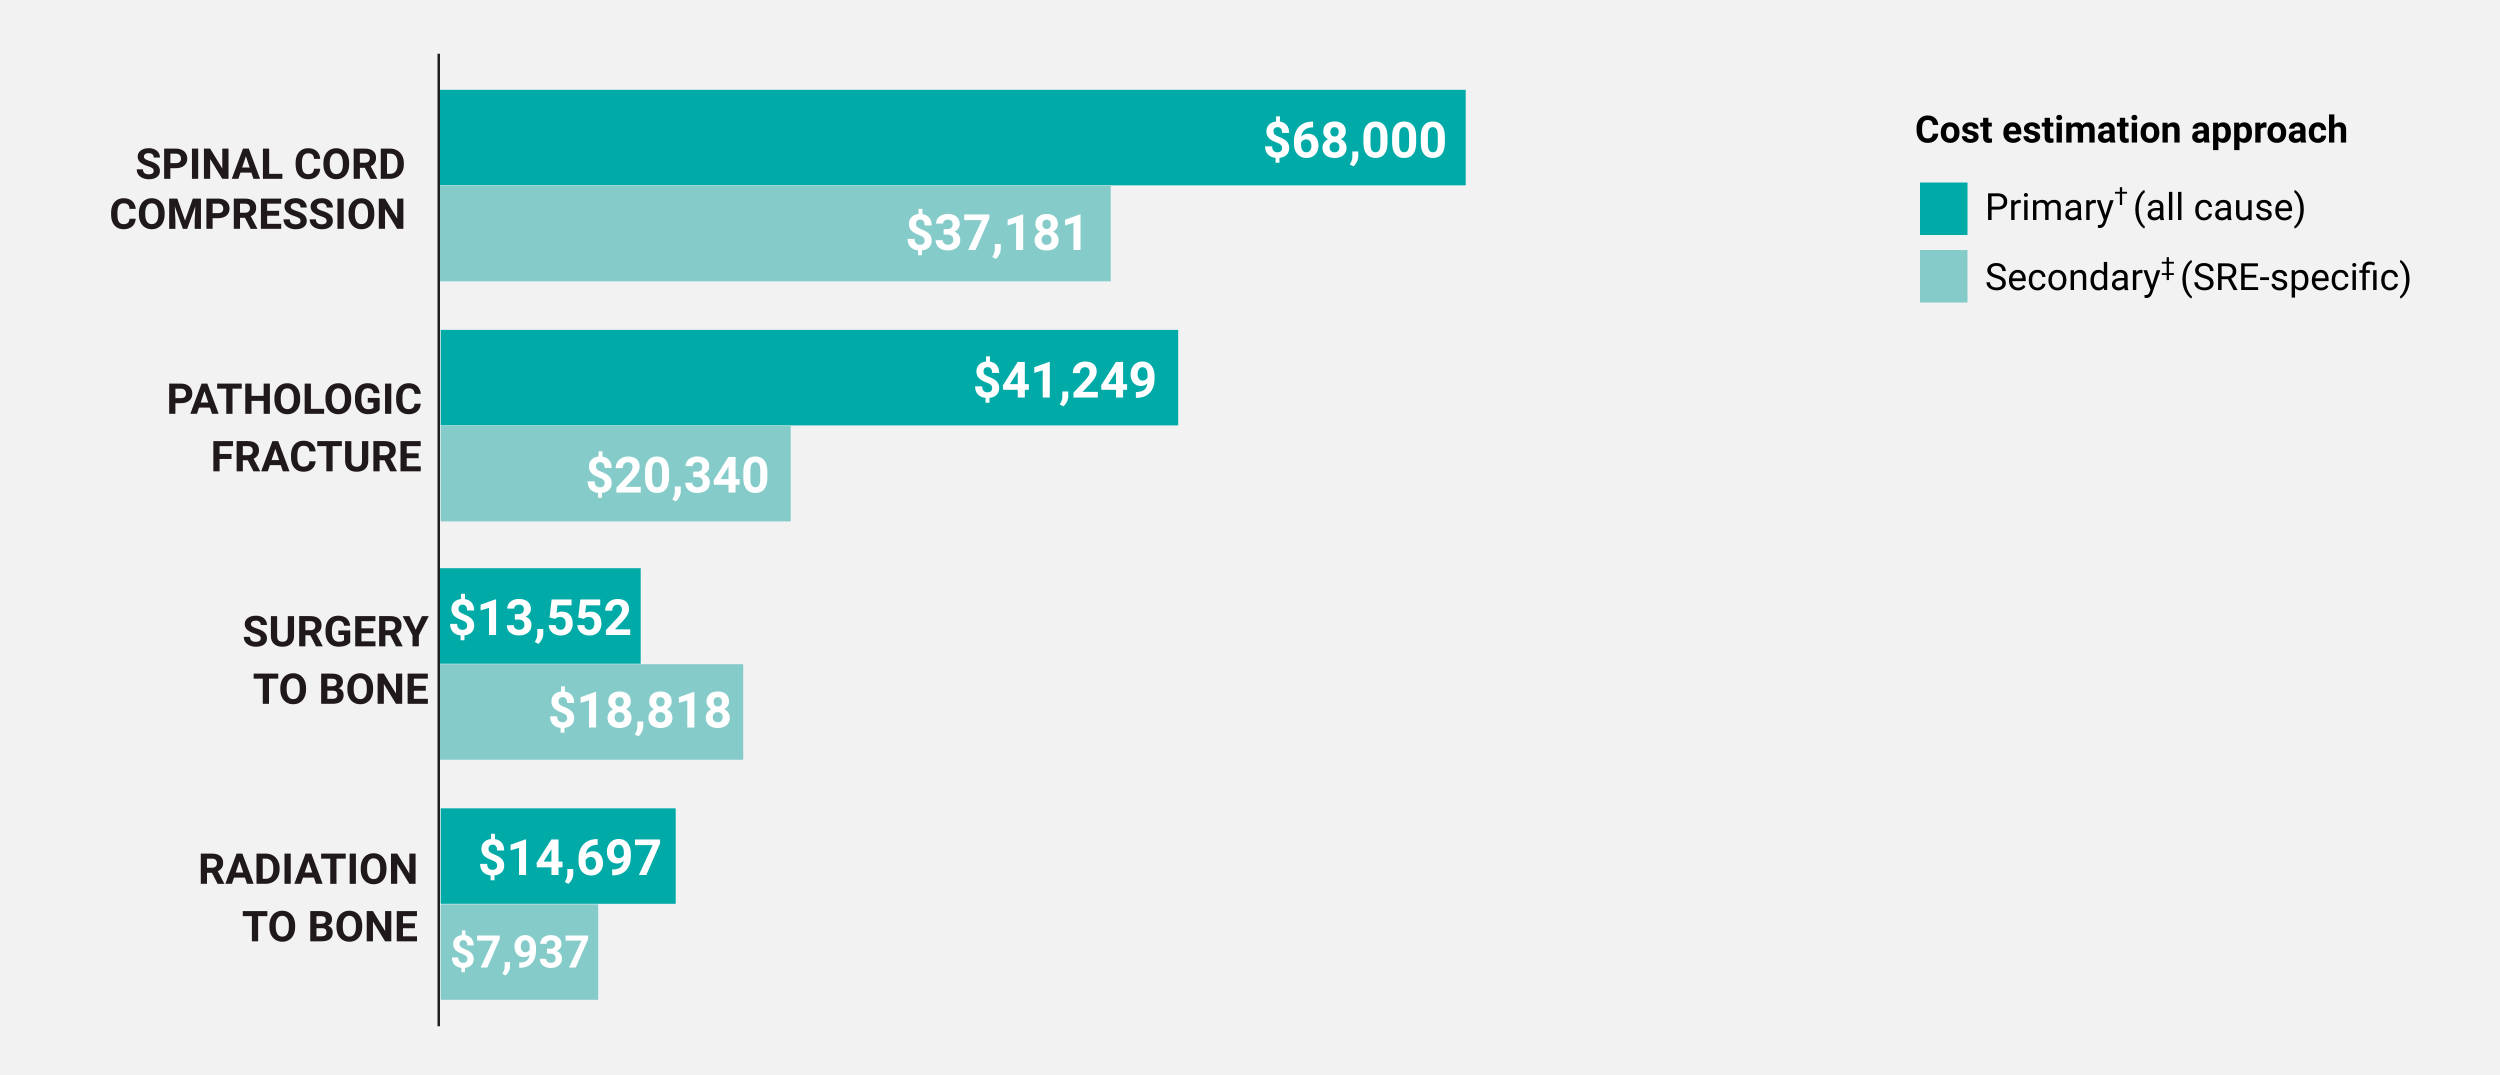 <?xml version="1.0" encoding="UTF-8"?><svg id="Layer_1" xmlns="http://www.w3.org/2000/svg" xmlns:xlink="http://www.w3.org/1999/xlink" viewBox="0 0 1000 430"><defs><style>.cls-1{fill:#fff;}.cls-2{stroke:#211f1f;stroke-miterlimit:10;}.cls-2,.cls-3{fill:none;}.cls-4{clip-path:url(#clippath-2);}.cls-5{clip-path:url(#clippath-6);}.cls-6{clip-path:url(#clippath-7);}.cls-7{clip-path:url(#clippath-1);}.cls-8{clip-path:url(#clippath-4);}.cls-9{fill:#00aaa7;}.cls-10{clip-path:url(#clippath-9);}.cls-11{clip-path:url(#clippath);}.cls-12{fill:#20191b;}.cls-13{clip-path:url(#clippath-3);}.cls-14{clip-path:url(#clippath-8);}.cls-15{clip-path:url(#clippath-5);}.cls-16{fill:#84cbc9;}.cls-17{clip-path:url(#clippath-10);}.cls-18{fill:#f2f2f2;}</style><clipPath id="clippath"><rect class="cls-3" width="1000" height="430"/></clipPath><clipPath id="clippath-1"><rect class="cls-3" x="768" y="73" width="19" height="21"/></clipPath><clipPath id="clippath-2"><rect class="cls-3" x="768" y="100" width="19" height="21"/></clipPath><clipPath id="clippath-3"><rect class="cls-3" x="175.28" y="35.93" width="411" height="38.21"/></clipPath><clipPath id="clippath-4"><rect class="cls-3" x="175.28" y="74.33" width="269" height="38.21"/></clipPath><clipPath id="clippath-5"><rect class="cls-3" x="176.28" y="131.96" width="295" height="38.21"/></clipPath><clipPath id="clippath-6"><rect class="cls-3" x="175.28" y="227.29" width="81" height="38.21"/></clipPath><clipPath id="clippath-7"><rect class="cls-3" x="176.28" y="323.32" width="94" height="38.21"/></clipPath><clipPath id="clippath-8"><rect class="cls-3" x="176.28" y="170.36" width="140" height="38.21"/></clipPath><clipPath id="clippath-9"><rect class="cls-3" x="175.28" y="265.69" width="122" height="38.21"/></clipPath><clipPath id="clippath-10"><rect class="cls-3" x="176.28" y="361.72" width="63" height="38.21"/></clipPath></defs><g class="cls-11"><path class="cls-18" d="M0,0H1000V430H0V0Z"/></g><g class="cls-7"><path class="cls-9" d="M768,73h19v21h-19v-21Z"/></g><g class="cls-4"><path class="cls-16" d="M768,100h19v21h-19v-21Z"/></g><path d="M796.64,83.83v4.17h-1.41v-10.66h3.93c1.17,0,2.08,.3,2.74,.89,.66,.6,.99,1.38,.99,2.37,0,1.04-.32,1.83-.97,2.39-.65,.56-1.57,.84-2.78,.84h-2.51Zm0-1.15h2.53c.75,0,1.33-.18,1.73-.53,.4-.35,.6-.87,.6-1.54s-.2-1.14-.6-1.52c-.4-.38-.95-.58-1.65-.59h-2.61v4.18Zm11.67-1.38c-.22-.04-.44-.05-.67-.05-.89,0-1.49,.38-1.81,1.13v5.62h-1.35v-7.92h1.32l.02,.92c.44-.71,1.07-1.06,1.89-1.06,.26,0,.46,.03,.6,.1v1.26Zm2.72,6.71h-1.35v-7.92h1.35v7.92Zm-1.47-10.03c0-.22,.07-.4,.2-.56,.13-.15,.33-.23,.6-.23s.46,.08,.6,.23c.14,.15,.21,.35,.21,.56,0,.22-.07,.4-.21,.55-.14,.15-.34,.22-.6,.22s-.46-.07-.6-.22c-.14-.15-.21-.35-.2-.55Zm4.91,2.1l.04,.88c.58-.68,1.36-1.03,2.35-1.03,1.11,0,1.86,.42,2.26,1.27,.26-.38,.61-.69,1.03-.92,.42-.23,.92-.35,1.5-.35,1.74,0,2.62,.92,2.65,2.76v5.31h-1.35v-5.23c0-.57-.13-.99-.39-1.27-.26-.28-.69-.42-1.3-.42-.5,0-.92,.15-1.25,.45-.33,.3-.53,.7-.58,1.21v5.26h-1.36v-5.19c0-1.15-.56-1.73-1.69-1.73-.89,0-1.5,.38-1.82,1.13v5.79h-1.35v-7.92h1.28Zm16.77,7.92c-.08-.16-.14-.44-.19-.83-.63,.65-1.38,.98-2.26,.98-.78,0-1.42-.22-1.92-.66s-.75-1-.75-1.68c0-.83,.31-1.47,.94-1.92,.63-.46,1.51-.69,2.65-.69h1.32v-.62c0-.47-.14-.85-.43-1.13-.28-.28-.7-.42-1.25-.42-.48,0-.89,.12-1.22,.37-.33,.24-.49,.54-.49,.89h-1.36c0-.4,.14-.78,.42-1.15,.28-.37,.66-.66,1.14-.88,.5-.22,1.04-.33,1.59-.32,.91,0,1.63,.23,2.15,.69,.52,.46,.79,1.08,.81,1.89v3.65c0,.73,.09,1.31,.28,1.74v.12h-1.42Zm-2.25-1.03c.43,0,.83-.11,1.21-.33,.38-.22,.66-.5,.83-.86v-1.63h-1.06c-1.66,0-2.49,.49-2.49,1.46,0,.42,.14,.76,.43,1,.28,.24,.65,.36,1.09,.36h0Zm9.34-5.68c-.22-.04-.44-.05-.67-.05-.89,0-1.49,.38-1.81,1.13v5.62h-1.35v-7.92h1.32l.02,.92c.44-.71,1.07-1.06,1.89-1.06,.26,0,.46,.03,.6,.1v1.26Zm3.84,4.72l1.84-5.94h1.45l-3.19,9.15c-.49,1.32-1.28,1.98-2.35,1.98l-.26-.02-.51-.1v-1.1l.37,.03c.46,0,.82-.09,1.07-.28,.26-.19,.47-.52,.63-1.02l.3-.81-2.83-7.84h1.48l1.98,5.94Zm8.65-8.55h-1.97v4.54h-.91v-4.54h-1.95v-.75h1.95v-1.83h.91v1.83h1.97v.75Zm3.29,6.21c0-1.1,.15-2.16,.44-3.18,.28-.99,.73-1.93,1.32-2.77,.59-.83,1.19-1.42,1.82-1.76l.28,.89c-.71,.55-1.3,1.38-1.75,2.5s-.71,2.38-.75,3.77v.62c0,1.88,.34,3.52,1.02,4.91,.42,.83,.91,1.48,1.48,1.95l-.28,.83c-.65-.36-1.27-.97-1.86-1.82-1.15-1.66-1.73-3.65-1.73-5.96h0Zm10.07,4.33c-.08-.16-.14-.44-.19-.83-.63,.65-1.38,.98-2.26,.98-.78,0-1.42-.22-1.92-.66s-.75-1-.75-1.68c0-.83,.31-1.47,.94-1.92,.63-.46,1.51-.69,2.65-.69h1.32v-.62c0-.47-.14-.85-.42-1.13-.28-.28-.7-.42-1.25-.42-.48,0-.89,.12-1.22,.37-.33,.24-.49,.54-.49,.89h-1.36c0-.4,.14-.78,.42-1.15,.28-.37,.66-.66,1.14-.88,.5-.22,1.04-.33,1.59-.32,.91,0,1.63,.23,2.15,.69,.52,.46,.79,1.08,.81,1.89v3.65c0,.73,.09,1.31,.28,1.74v.12h-1.42Zm-2.25-1.03c.43,0,.83-.11,1.21-.33,.38-.22,.66-.5,.83-.86v-1.63h-1.06c-1.66,0-2.49,.49-2.49,1.46,0,.42,.14,.76,.43,1,.28,.24,.65,.36,1.09,.36h0Zm6.99,1.03h-1.35v-11.25h1.35v11.25Zm3.64,0h-1.35v-11.25h1.35v11.25Zm9.06-.96c.48,0,.91-.15,1.27-.44s.56-.66,.6-1.1h1.28c-.02,.46-.18,.89-.47,1.3-.29,.41-.67,.74-1.15,.98s-.99,.37-1.53,.37c-1.08,0-1.94-.36-2.57-1.08-.64-.72-.96-1.71-.96-2.96v-.23c0-.77,.14-1.46,.43-2.06,.28-.6,.69-1.07,1.22-1.4,.53-.33,1.16-.5,1.88-.5,.89,0,1.63,.27,2.22,.8,.59,.53,.9,1.22,.94,2.07h-1.28c-.04-.51-.23-.93-.58-1.26s-.78-.49-1.29-.49c-.69,0-1.22,.25-1.6,.74-.38,.5-.57,1.21-.57,2.15v.26c0,.91,.19,1.62,.56,2.11,.38,.49,.91,.74,1.61,.74h0Zm9.56,.96c-.08-.16-.14-.44-.19-.83-.63,.65-1.38,.98-2.26,.98-.78,0-1.42-.22-1.92-.66-.5-.44-.75-1-.75-1.68,0-.83,.31-1.47,.94-1.92,.63-.46,1.51-.69,2.65-.69h1.32v-.62c0-.47-.14-.85-.43-1.13-.28-.28-.7-.42-1.25-.42-.48,0-.89,.12-1.22,.37-.33,.24-.49,.54-.49,.89h-1.36c0-.4,.14-.78,.42-1.15,.28-.37,.66-.66,1.14-.88,.5-.22,1.04-.33,1.59-.32,.91,0,1.63,.23,2.15,.69,.52,.46,.79,1.08,.81,1.89v3.65c0,.73,.09,1.31,.28,1.74v.12h-1.42Zm-2.25-1.03c.42,0,.83-.11,1.21-.33,.38-.22,.66-.5,.83-.86v-1.63h-1.06c-1.66,0-2.49,.49-2.49,1.46,0,.42,.14,.76,.42,1,.28,.24,.65,.36,1.09,.36h0Zm10.41,.25c-.53,.62-1.3,.93-2.32,.93-.84,0-1.49-.25-1.93-.74-.44-.49-.67-1.22-.67-2.18v-5.16h1.35v5.12c0,1.2,.49,1.8,1.46,1.8,1.04,0,1.72-.39,2.07-1.16v-5.76h1.35v7.93h-1.29l-.03-.78Zm7.99-1.32c0-.37-.14-.65-.41-.85s-.76-.38-1.44-.52-1.23-.32-1.63-.53c-.4-.21-.7-.45-.89-.73-.2-.3-.3-.65-.29-1.01,0-.65,.28-1.2,.82-1.65,.55-.45,1.25-.67,2.11-.67,.9,0,1.63,.23,2.19,.7,.56,.46,.84,1.06,.84,1.78h-1.36c0-.37-.16-.69-.47-.96-.31-.27-.71-.4-1.19-.4s-.88,.11-1.16,.32c-.27,.2-.43,.51-.42,.84,0,.33,.13,.57,.39,.74,.26,.17,.73,.32,1.4,.48,.68,.15,1.22,.33,1.64,.54s.73,.46,.93,.76c.2,.3,.3,.66,.3,1.08,0,.71-.28,1.28-.85,1.7-.57,.43-1.3,.64-2.2,.64-.64,0-1.2-.11-1.69-.34-.46-.2-.86-.53-1.15-.94-.27-.38-.41-.84-.41-1.31h1.35c.03,.45,.21,.81,.55,1.08,.34,.27,.79,.4,1.34,.4,.51,0,.92-.1,1.23-.31,.31-.21,.46-.48,.46-.83h0Zm6.41,2.25c-1.07,0-1.95-.35-2.62-1.06-.67-.71-1.01-1.65-1.01-2.83v-.25c0-.79,.15-1.49,.45-2.1,.3-.62,.72-1.1,1.26-1.45,.52-.34,1.13-.53,1.75-.52,1.03,0,1.83,.34,2.4,1.02,.57,.68,.86,1.65,.86,2.92v.56h-5.37c.02,.78,.25,1.41,.69,1.89s.99,.72,1.67,.72c.48,0,.88-.1,1.22-.29,.33-.2,.62-.46,.87-.78l.83,.65c-.66,1.02-1.66,1.53-2.99,1.53Zm-.17-7.1c-.55,0-1.01,.2-1.38,.6-.37,.4-.6,.96-.69,1.67h3.97v-.1c-.04-.69-.22-1.22-.56-1.6-.33-.38-.78-.57-1.35-.57Zm7.95,2.7c0,1.06-.14,2.11-.43,3.13-.28,.99-.72,1.92-1.31,2.77-.59,.84-1.2,1.44-1.85,1.8l-.29-.83c.75-.58,1.36-1.47,1.81-2.69,.46-1.21,.69-2.56,.7-4.04v-.23c0-1.03-.11-1.98-.32-2.86-.19-.83-.5-1.62-.9-2.37-.38-.7-.81-1.24-1.29-1.63l.29-.83c.64,.36,1.26,.95,1.84,1.79,.59,.84,1.03,1.78,1.31,2.76,.3,1.05,.44,2.14,.44,3.23h0Z"/><path d="M775.32,53.45c-.08,1.15-.51,2.05-1.27,2.71-.76,.66-1.77,.99-3.02,.99-1.37,0-2.44-.46-3.23-1.38-.78-.92-1.18-2.18-1.18-3.79v-.65c0-1.03,.18-1.93,.54-2.71,.36-.78,.88-1.38,1.55-1.8,.67-.42,1.45-.63,2.34-.63,1.23,0,2.22,.33,2.97,.99,.75,.66,1.19,1.58,1.3,2.78h-2.2c-.05-.69-.25-1.19-.57-1.5-.33-.31-.83-.46-1.51-.46-.73,0-1.28,.26-1.64,.79-.36,.53-.55,1.34-.56,2.44v.81c0,1.15,.17,1.99,.52,2.53s.9,.8,1.65,.8c.68,0,1.19-.15,1.52-.46,.33-.31,.53-.79,.58-1.44h2.2Z"/><path d="M776.3,52.96c0-.79,.15-1.49,.45-2.1s.74-1.09,1.31-1.43c.57-.34,1.23-.5,1.98-.5,1.07,0,1.94,.33,2.62,.98,.68,.65,1.05,1.54,1.13,2.67v.54c.01,1.22-.33,2.19-1,2.93-.68,.74-1.59,1.1-2.73,1.1s-2.05-.37-2.74-1.1c-.68-.73-1.02-1.73-1.02-2.99v-.09Zm2.12,.15c0,.75,.14,1.33,.43,1.73s.69,.6,1.21,.6,.91-.2,1.2-.59c.29-.39,.43-1.02,.43-1.89,0-.74-.14-1.31-.43-1.72-.29-.41-.69-.61-1.21-.61s-.92,.2-1.2,.61-.43,1.03-.43,1.87Z"/><path d="M789.4,54.81c0-.26-.13-.46-.38-.61-.26-.15-.67-.28-1.23-.4-1.88-.39-2.83-1.2-2.83-2.4,0-.7,.29-1.29,.88-1.76,.58-.47,1.35-.71,2.29-.71,1.01,0,1.81,.24,2.41,.71,.6,.47,.91,1.09,.91,1.85h-2.12c0-.3-.1-.55-.29-.75-.2-.2-.5-.3-.92-.3-.36,0-.63,.08-.83,.24-.2,.16-.29,.37-.29,.62,0,.23,.11,.42,.33,.57,.22,.14,.6,.27,1.12,.37,.53,.11,.97,.22,1.33,.36,1.12,.41,1.68,1.12,1.68,2.13,0,.72-.31,1.31-.93,1.75-.62,.45-1.42,.67-2.4,.67-.66,0-1.25-.12-1.77-.36-.52-.24-.92-.56-1.21-.97-.29-.41-.44-.86-.44-1.34h2.01c.02,.38,.16,.66,.42,.86,.26,.2,.61,.3,1.04,.3,.41,0,.71-.08,.92-.23,.21-.15,.31-.36,.31-.6Z"/><path d="M795.36,47.13v1.95h1.36v1.55h-1.36v3.96c0,.29,.06,.5,.17,.63,.11,.13,.33,.19,.64,.19,.23,0,.44-.02,.62-.05v1.6c-.42,.13-.84,.19-1.28,.19-1.48,0-2.24-.75-2.27-2.25v-4.27h-1.16v-1.55h1.16v-1.95h2.12Z"/><path d="M805.27,57.15c-1.16,0-2.11-.36-2.84-1.07-.73-.71-1.09-1.66-1.09-2.85v-.21c0-.8,.15-1.51,.46-2.14,.31-.63,.74-1.11,1.31-1.45,.56-.34,1.21-.51,1.93-.51,1.08,0,1.94,.34,2.56,1.03s.93,1.65,.93,2.91v.87h-5.05c.07,.52,.27,.93,.62,1.24,.35,.31,.78,.47,1.31,.47,.81,0,1.45-.29,1.91-.89l1.04,1.17c-.32,.45-.75,.8-1.29,1.05-.54,.25-1.14,.38-1.8,.38Zm-.24-6.51c-.42,0-.76,.14-1.02,.43-.26,.29-.43,.69-.5,1.22h2.94v-.17c0-.47-.14-.83-.38-1.09s-.59-.39-1.04-.39Z"/><path d="M814.03,54.81c0-.26-.13-.46-.38-.61-.26-.15-.67-.28-1.23-.4-1.88-.39-2.83-1.2-2.83-2.4,0-.7,.29-1.29,.88-1.76,.58-.47,1.35-.71,2.29-.71,1.01,0,1.81,.24,2.41,.71,.6,.47,.9,1.09,.9,1.85h-2.12c0-.3-.1-.55-.29-.75-.2-.2-.5-.3-.92-.3-.36,0-.63,.08-.83,.24-.2,.16-.29,.37-.29,.62,0,.23,.11,.42,.33,.57,.22,.14,.6,.27,1.12,.37,.53,.11,.97,.22,1.33,.36,1.12,.41,1.68,1.12,1.68,2.13,0,.72-.31,1.31-.93,1.75-.62,.45-1.42,.67-2.4,.67-.66,0-1.25-.12-1.77-.36-.51-.24-.92-.56-1.21-.97-.29-.41-.44-.86-.44-1.34h2.01c.02,.38,.16,.66,.42,.86,.26,.2,.61,.3,1.04,.3,.4,0,.71-.08,.92-.23,.21-.15,.31-.36,.31-.6Z"/><path d="M819.98,47.13v1.95h1.35v1.55h-1.35v3.96c0,.29,.06,.5,.17,.63,.11,.13,.33,.19,.64,.19,.23,0,.44-.02,.62-.05v1.6c-.42,.13-.84,.19-1.28,.19-1.48,0-2.24-.75-2.27-2.25v-4.27h-1.16v-1.55h1.16v-1.95h2.12Z"/><path d="M822.5,47.02c0-.32,.11-.58,.32-.78,.21-.21,.5-.31,.87-.31s.65,.1,.86,.31,.32,.47,.32,.78-.11,.59-.33,.79c-.22,.21-.5,.31-.86,.31s-.64-.1-.86-.31c-.22-.21-.33-.47-.33-.79Zm2.25,9.98h-2.12v-7.92h2.12v7.92Z"/><path d="M828.48,49.08l.07,.89c.56-.69,1.32-1.03,2.28-1.03,1.02,0,1.72,.4,2.1,1.21,.56-.8,1.35-1.21,2.38-1.21,.86,0,1.5,.25,1.92,.75,.42,.5,.63,1.25,.63,2.26v5.06h-2.12v-5.05c0-.45-.09-.78-.26-.99-.18-.21-.49-.31-.93-.31-.63,0-1.07,.3-1.32,.91v5.44s-2.11,0-2.11,0v-5.05c0-.46-.09-.79-.27-1s-.49-.31-.92-.31c-.6,0-1.04,.25-1.3,.75v5.6h-2.12v-7.92h1.99Z"/><path d="M844.07,57c-.1-.19-.17-.43-.21-.71-.51,.57-1.18,.86-2,.86-.78,0-1.42-.22-1.93-.67-.51-.45-.77-1.02-.77-1.7,0-.84,.31-1.48,.93-1.93s1.52-.68,2.7-.68h.97v-.45c0-.37-.09-.66-.28-.88-.19-.22-.48-.33-.89-.33-.36,0-.64,.09-.84,.26-.2,.17-.3,.41-.3,.7h-2.12c0-.46,.14-.88,.42-1.27s.68-.7,1.2-.92c.52-.22,1.1-.33,1.74-.33,.98,0,1.75,.25,2.32,.74,.57,.49,.86,1.18,.86,2.07v3.43c0,.75,.11,1.32,.31,1.71v.12h-2.14Zm-1.75-1.47c.31,0,.6-.07,.86-.21,.26-.14,.46-.33,.59-.56v-1.36h-.79c-1.06,0-1.62,.37-1.69,1.1v.12c0,.26,.09,.48,.27,.65s.44,.26,.76,.26Z"/><path d="M850.05,47.13v1.95h1.36v1.55h-1.36v3.96c0,.29,.06,.5,.17,.63,.11,.13,.33,.19,.64,.19,.23,0,.44-.02,.62-.05v1.6c-.42,.13-.84,.19-1.28,.19-1.48,0-2.24-.75-2.27-2.25v-4.27h-1.16v-1.55h1.16v-1.95h2.12Z"/><path d="M852.57,47.02c0-.32,.11-.58,.32-.78s.5-.31,.87-.31,.65,.1,.86,.31,.32,.47,.32,.78-.11,.59-.33,.79-.5,.31-.86,.31-.64-.1-.86-.31c-.22-.21-.33-.47-.33-.79Zm2.25,9.98h-2.12v-7.92h2.12v7.92Z"/><path d="M856.23,52.96c0-.79,.15-1.49,.45-2.1s.74-1.09,1.31-1.43c.57-.34,1.23-.5,1.98-.5,1.07,0,1.94,.33,2.62,.98,.68,.65,1.05,1.54,1.13,2.67l.02,.54c0,1.22-.34,2.19-1.02,2.93-.68,.74-1.59,1.1-2.73,1.1s-2.05-.37-2.74-1.1c-.68-.73-1.02-1.73-1.02-2.99v-.09Zm2.12,.15c0,.75,.14,1.33,.42,1.73s.69,.6,1.22,.6,.91-.2,1.2-.59c.29-.39,.43-1.02,.43-1.89,0-.74-.14-1.31-.43-1.72-.29-.41-.69-.61-1.22-.61s-.92,.2-1.2,.61-.42,1.03-.42,1.87Z"/><path d="M866.99,49.08l.07,.92c.57-.71,1.33-1.06,2.28-1.06,.84,0,1.46,.25,1.88,.74,.41,.49,.62,1.23,.63,2.21v5.12h-2.12v-5.07c0-.45-.1-.78-.29-.98-.2-.2-.52-.3-.97-.3-.6,0-1.04,.25-1.34,.76v5.59h-2.12v-7.92h1.99Z"/><path d="M881.77,57c-.1-.19-.17-.43-.21-.71-.51,.57-1.18,.86-2,.86-.78,0-1.42-.22-1.93-.67-.51-.45-.77-1.02-.77-1.7,0-.84,.31-1.48,.93-1.93s1.52-.68,2.7-.68h.97v-.45c0-.37-.09-.66-.28-.88-.19-.22-.48-.33-.89-.33-.36,0-.64,.09-.84,.26-.2,.17-.3,.41-.3,.7h-2.12c0-.46,.14-.88,.42-1.27s.68-.7,1.2-.92c.52-.22,1.1-.33,1.74-.33,.98,0,1.75,.25,2.32,.74,.57,.49,.86,1.18,.86,2.07v3.43c0,.75,.11,1.32,.31,1.71v.12h-2.14Zm-1.75-1.47c.31,0,.6-.07,.86-.21,.26-.14,.46-.33,.59-.56v-1.36h-.79c-1.06,0-1.62,.37-1.69,1.1v.12c0,.26,.09,.48,.27,.65s.44,.26,.76,.26Z"/><path d="M892.36,53.11c0,1.22-.28,2.2-.83,2.93-.55,.74-1.3,1.1-2.24,1.1-.8,0-1.45-.28-1.94-.83v3.74h-2.12v-10.97h1.96l.07,.78c.51-.62,1.18-.92,2.01-.92,.98,0,1.74,.36,2.28,1.08,.54,.72,.81,1.72,.81,2.99v.11Zm-2.12-.15c0-.74-.13-1.31-.39-1.71-.26-.4-.64-.6-1.14-.6-.66,0-1.12,.25-1.37,.76v3.24c.26,.52,.72,.78,1.38,.78,1.01,0,1.52-.83,1.52-2.48Z"/><path d="M900.8,53.11c0,1.22-.28,2.2-.83,2.93-.55,.74-1.3,1.1-2.24,1.1-.8,0-1.45-.28-1.94-.83v3.74h-2.12v-10.97h1.96l.07,.78c.51-.62,1.18-.92,2.01-.92,.98,0,1.74,.36,2.28,1.08s.81,1.72,.81,2.99v.11Zm-2.12-.15c0-.74-.13-1.31-.39-1.71-.26-.4-.64-.6-1.14-.6-.66,0-1.12,.25-1.37,.76v3.24c.26,.52,.72,.78,1.38,.78,1.01,0,1.52-.83,1.52-2.48Z"/><path d="M906.57,51.06c-.29-.04-.54-.06-.76-.06-.8,0-1.33,.27-1.57,.81v5.19h-2.12v-7.92h2l.06,.94c.42-.73,1.01-1.09,1.76-1.09,.23,0,.45,.03,.66,.09l-.03,2.04Z"/><path d="M906.99,52.96c0-.79,.15-1.49,.45-2.1s.74-1.09,1.31-1.43c.57-.34,1.23-.5,1.98-.5,1.07,0,1.94,.33,2.62,.98,.68,.65,1.05,1.54,1.13,2.67v.54c.01,1.22-.33,2.19-1,2.93-.68,.74-1.59,1.1-2.73,1.1s-2.05-.37-2.74-1.1c-.68-.73-1.02-1.73-1.02-2.99v-.09Zm2.12,.15c0,.75,.14,1.33,.43,1.73s.69,.6,1.21,.6,.91-.2,1.2-.59c.29-.39,.43-1.02,.43-1.89,0-.74-.14-1.31-.43-1.72-.29-.41-.69-.61-1.21-.61s-.92,.2-1.2,.61-.43,1.03-.43,1.87Z"/><path d="M920.39,57c-.1-.19-.17-.43-.21-.71-.51,.57-1.18,.86-2,.86-.78,0-1.42-.22-1.93-.67-.51-.45-.77-1.02-.77-1.7,0-.84,.31-1.48,.93-1.93,.62-.45,1.52-.68,2.7-.68h.97v-.45c0-.37-.09-.66-.28-.88-.19-.22-.48-.33-.89-.33-.36,0-.64,.09-.84,.26-.2,.17-.3,.41-.3,.7h-2.12c0-.46,.14-.88,.42-1.27s.68-.7,1.2-.92c.52-.22,1.1-.33,1.74-.33,.98,0,1.75,.25,2.33,.74,.57,.49,.86,1.18,.86,2.07v3.43c0,.75,.11,1.32,.31,1.71v.12h-2.14Zm-1.75-1.47c.31,0,.6-.07,.86-.21,.26-.14,.46-.33,.59-.56v-1.36h-.79c-1.06,0-1.62,.37-1.69,1.1v.12c0,.26,.09,.48,.27,.65s.44,.26,.76,.26Z"/><path d="M927.14,55.44c.39,0,.71-.11,.95-.32,.24-.21,.37-.5,.38-.86h1.99c0,.54-.15,1.03-.44,1.48-.29,.45-.68,.79-1.18,1.04-.5,.25-1.05,.37-1.66,.37-1.13,0-2.03-.36-2.68-1.08-.65-.72-.98-1.71-.98-2.98v-.14c0-1.22,.33-2.19,.97-2.92,.65-.73,1.54-1.09,2.67-1.09,.99,0,1.79,.28,2.38,.85,.6,.56,.9,1.32,.91,2.25h-1.99c0-.41-.14-.75-.38-1.01s-.57-.39-.97-.39c-.49,0-.87,.18-1.12,.54-.25,.36-.38,.94-.38,1.75v.22c0,.82,.12,1.4,.37,1.76,.25,.36,.63,.54,1.14,.54Z"/><path d="M933.73,49.94c.56-.67,1.27-1.01,2.12-1.01,1.72,0,2.59,1,2.61,3v5.08h-2.12v-5.02c0-.45-.1-.79-.29-1.01-.2-.22-.52-.33-.97-.33-.62,0-1.07,.24-1.35,.72v5.63h-2.12v-11.25h2.12v4.19Z"/><path d="M798.38,111.25c-1.21-.35-2.08-.77-2.63-1.28-.54-.47-.84-1.16-.82-1.87,0-.84,.34-1.53,1.01-2.08,.67-.55,1.54-.82,2.62-.82,.73,0,1.39,.14,1.96,.42,.55,.26,1.01,.66,1.33,1.17,.32,.5,.47,1.04,.47,1.63h-1.41c0-.64-.21-1.15-.61-1.52-.41-.37-.99-.55-1.74-.55-.69,0-1.23,.15-1.62,.46-.39,.31-.58,.73-.58,1.27,0,.44,.18,.8,.55,1.1,.37,.3,1,.58,1.88,.82,.89,.25,1.58,.52,2.08,.82,.5,.3,.87,.65,1.11,1.05,.24,.4,.36,.87,.36,1.41,0,.86-.34,1.56-1.01,2.08-.67,.52-1.58,.78-2.7,.78-.73,0-1.42-.14-2.05-.42-.64-.28-1.12-.67-1.47-1.15-.34-.49-.52-1.07-.52-1.66h1.41c0,.65,.24,1.15,.71,1.53,.48,.37,1.11,.56,1.91,.56,.74,0,1.31-.15,1.71-.45,.4-.3,.59-.71,.59-1.24s-.18-.93-.55-1.21c-.37-.29-1.03-.57-1.99-.85Zm8.83,4.9c-1.07,0-1.95-.35-2.62-1.06-.67-.71-1.01-1.65-1.01-2.83v-.25c0-.79,.15-1.49,.45-2.1,.3-.62,.72-1.1,1.26-1.45,.52-.34,1.13-.53,1.75-.52,1.03,0,1.83,.34,2.4,1.02,.57,.68,.86,1.65,.86,2.92v.56h-5.37c.02,.78,.25,1.41,.68,1.89s.99,.72,1.67,.72c.48,0,.88-.1,1.22-.29,.33-.2,.62-.46,.87-.78l.83,.65c-.66,1.02-1.66,1.53-2.99,1.53h0Zm-.17-7.1c-.55,0-1.01,.2-1.38,.6-.37,.4-.6,.96-.69,1.67h3.97v-.1c-.04-.69-.22-1.22-.56-1.6-.33-.38-.78-.57-1.35-.57h0Zm8.01,6c.48,0,.91-.15,1.27-.44s.56-.66,.6-1.1h1.28c-.02,.46-.18,.89-.47,1.3-.29,.41-.67,.74-1.15,.98s-.99,.37-1.53,.37c-1.08,0-1.94-.36-2.58-1.08-.64-.72-.96-1.71-.96-2.96v-.23c0-.77,.14-1.46,.42-2.06,.28-.6,.69-1.07,1.22-1.4,.53-.33,1.16-.5,1.88-.5,.89,0,1.63,.27,2.22,.8,.59,.53,.9,1.22,.94,2.07h-1.28c-.04-.51-.23-.93-.58-1.26s-.78-.49-1.29-.49c-.69,0-1.22,.25-1.6,.74-.38,.5-.57,1.21-.57,2.15v.26c0,.91,.19,1.62,.56,2.11,.38,.49,.91,.74,1.61,.74h0Zm4.31-3.08c0-.78,.15-1.47,.46-2.09,.3-.62,.73-1.1,1.27-1.44s1.17-.5,1.86-.5c1.08,0,1.95,.37,2.62,1.12,.67,.75,1,1.74,1,2.98v.1c0,.77-.15,1.46-.44,2.08-.27,.59-.72,1.09-1.27,1.43-.55,.34-1.18,.51-1.89,.51-1.08,0-1.95-.37-2.61-1.12-.67-.75-1-1.74-1-2.97v-.1Zm1.36,.16c0,.88,.2,1.58,.61,2.12,.41,.53,.95,.8,1.64,.8s1.24-.27,1.64-.81c.41-.54,.61-1.29,.61-2.27,0-.87-.21-1.57-.62-2.11-.41-.54-.96-.81-1.64-.81s-1.21,.27-1.62,.8c-.41,.53-.61,1.29-.61,2.29Zm8.83-4.05l.04,1c.6-.76,1.4-1.14,2.37-1.14,1.68,0,2.52,.94,2.53,2.83v5.24h-1.35v-5.24c0-.57-.14-.99-.39-1.27-.26-.27-.66-.41-1.2-.41-.44,0-.82,.12-1.16,.35-.33,.23-.59,.54-.78,.92v5.65h-1.35v-7.92h1.28Zm6.66,3.9c0-1.22,.29-2.19,.86-2.93,.58-.74,1.33-1.11,2.26-1.11s1.66,.32,2.2,.95v-4.13h1.35v11.25h-1.24l-.07-.85c-.54,.66-1.3,1-2.26,1s-1.67-.38-2.24-1.13-.87-1.73-.87-2.94v-.1Zm1.35,.15c0,.9,.19,1.6,.56,2.11,.37,.51,.88,.76,1.54,.76,.86,0,1.49-.39,1.88-1.16v-3.64c-.41-.75-1.03-1.12-1.87-1.12-.66,0-1.18,.26-1.55,.77-.37,.51-.56,1.27-.56,2.28h0Zm12.33,3.88c-.08-.16-.14-.44-.19-.83-.63,.65-1.38,.98-2.26,.98-.78,0-1.42-.22-1.92-.66s-.75-1-.75-1.68c0-.83,.31-1.47,.94-1.92,.63-.46,1.51-.69,2.65-.69h1.32v-.62c0-.47-.14-.85-.42-1.13-.28-.28-.7-.42-1.25-.42-.48,0-.89,.12-1.22,.37-.33,.24-.49,.54-.49,.89h-1.36c0-.4,.14-.78,.42-1.15,.28-.37,.66-.66,1.14-.88,.5-.22,1.04-.33,1.59-.32,.91,0,1.63,.23,2.15,.69,.52,.46,.79,1.08,.81,1.89v3.65c0,.73,.09,1.31,.28,1.74v.12h-1.42Zm-2.25-1.03c.43,0,.83-.11,1.21-.33,.38-.22,.66-.5,.83-.86v-1.63h-1.06c-1.66,0-2.49,.49-2.49,1.46,0,.42,.14,.76,.43,1,.28,.24,.65,.36,1.09,.36h0Zm9.35-5.68c-.22-.04-.44-.05-.67-.05-.89,0-1.49,.38-1.81,1.13v5.62h-1.35v-7.92h1.32l.02,.92c.44-.71,1.07-1.06,1.89-1.06,.26,0,.46,.03,.6,.1v1.26Zm3.84,4.72l1.85-5.94h1.45l-3.19,9.15c-.49,1.32-1.28,1.98-2.35,1.98l-.26-.02-.51-.1v-1.1l.37,.03c.46,0,.82-.09,1.07-.28,.26-.19,.47-.52,.63-1.02l.3-.81-2.83-7.84h1.48l1.98,5.94Zm8.73-4.02h-1.98v2.03h-.91v-2.03h-1.94v-.74h1.94v-3.8h-1.94v-.75h1.94v-1.83h.91v1.83h1.98v.75h-1.98v3.8h1.98v.74Zm3.4,1.67c0-1.1,.15-2.16,.44-3.18,.28-.99,.73-1.93,1.32-2.77,.59-.83,1.19-1.42,1.82-1.76l.28,.89c-.71,.55-1.3,1.38-1.75,2.5-.46,1.12-.71,2.38-.75,3.77v.62c0,1.88,.34,3.52,1.03,4.91,.42,.83,.91,1.48,1.48,1.95l-.28,.83c-.65-.36-1.27-.97-1.86-1.82-1.15-1.66-1.73-3.65-1.73-5.96h0Zm8.53-.42c-1.21-.35-2.08-.77-2.63-1.28-.54-.47-.84-1.16-.82-1.87,0-.84,.34-1.53,1.01-2.08,.67-.55,1.55-.82,2.62-.82,.73,0,1.39,.14,1.96,.42,.54,.26,1.01,.66,1.33,1.17,.31,.5,.47,1.04,.47,1.63h-1.41c0-.64-.2-1.15-.61-1.52-.41-.37-.99-.55-1.74-.55-.69,0-1.23,.15-1.62,.46-.39,.31-.58,.73-.58,1.27,0,.44,.19,.8,.55,1.1,.37,.3,1,.58,1.88,.82,.89,.25,1.58,.52,2.08,.82,.5,.3,.87,.65,1.11,1.05,.24,.4,.36,.87,.36,1.41,0,.86-.34,1.56-1.01,2.08s-1.57,.78-2.7,.78c-.73,0-1.42-.14-2.05-.42-.64-.28-1.12-.67-1.47-1.15-.34-.49-.52-1.07-.52-1.66h1.41c0,.65,.24,1.15,.71,1.53,.48,.37,1.11,.56,1.91,.56,.74,0,1.31-.15,1.71-.45,.4-.3,.59-.71,.59-1.24s-.18-.93-.55-1.21c-.37-.29-1.03-.57-1.99-.85h0Zm9.67,.44h-2.51v4.31h-1.41v-10.66h3.53c1.2,0,2.12,.27,2.77,.82s.97,1.34,.97,2.39c0,.66-.18,1.24-.54,1.74-.36,.49-.86,.86-1.5,1.11l2.51,4.53v.09h-1.51l-2.31-4.31Zm-2.51-1.15h2.16c.7,0,1.25-.18,1.67-.54,.41-.36,.62-.85,.62-1.45,0-.66-.2-1.17-.59-1.52-.39-.35-.96-.53-1.7-.54h-2.15v4.04Zm13.86,.53h-4.62v3.78h5.37v1.15h-6.78v-10.66h6.7v1.16h-5.3v3.43h4.62v1.15h0Zm5.1,.95h-3.57v-1.11h3.57v1.11h0Zm5.93,1.88c0-.37-.14-.65-.41-.85s-.76-.38-1.44-.52-1.23-.32-1.63-.53c-.4-.21-.7-.45-.89-.73-.2-.3-.3-.65-.29-1.01,0-.65,.28-1.2,.82-1.65,.55-.45,1.25-.67,2.1-.67,.9,0,1.63,.23,2.19,.7,.56,.46,.84,1.06,.84,1.78h-1.36c0-.37-.16-.69-.47-.96-.31-.27-.71-.4-1.19-.4s-.88,.11-1.16,.32c-.27,.2-.42,.51-.42,.84,0,.33,.13,.57,.39,.74,.26,.17,.73,.32,1.4,.48,.68,.15,1.22,.33,1.65,.54s.73,.46,.93,.76c.2,.3,.3,.66,.3,1.08,0,.71-.28,1.28-.85,1.7-.57,.43-1.3,.64-2.2,.64-.64,0-1.2-.11-1.68-.34-.46-.2-.86-.53-1.15-.94-.27-.38-.41-.84-.41-1.31h1.35c.02,.45,.21,.81,.55,1.08,.34,.27,.79,.4,1.34,.4,.51,0,.92-.1,1.23-.31,.31-.21,.46-.48,.46-.83h0Zm9.82-1.77c0,1.21-.28,2.18-.83,2.92-.55,.74-1.3,1.1-2.24,1.1s-1.72-.31-2.27-.92v3.82h-1.35v-10.97h1.24l.07,.88c.55-.68,1.32-1.03,2.3-1.03s1.7,.36,2.26,1.08c.55,.72,.83,1.72,.83,3v.12Zm-1.35-.15c0-.89-.19-1.6-.57-2.12-.38-.52-.9-.78-1.57-.78-.82,0-1.44,.36-1.84,1.09v3.79c.41,.72,1.03,1.08,1.86,1.08,.65,0,1.17-.26,1.55-.77s.57-1.28,.57-2.3h0Zm6.36,4.17c-1.07,0-1.95-.35-2.62-1.06-.67-.71-1.01-1.65-1.01-2.83v-.25c0-.79,.15-1.49,.45-2.1,.3-.62,.72-1.1,1.26-1.45,.52-.34,1.13-.53,1.75-.52,1.03,0,1.83,.34,2.4,1.02,.57,.68,.86,1.65,.86,2.92v.56h-5.37c.02,.78,.25,1.41,.69,1.89s.99,.72,1.67,.72c.48,0,.88-.1,1.22-.29,.33-.2,.62-.46,.87-.78l.83,.65c-.66,1.02-1.66,1.53-2.99,1.53Zm-.17-7.1c-.55,0-1.01,.2-1.38,.6-.37,.4-.6,.96-.69,1.67h3.97v-.1c-.04-.69-.22-1.22-.56-1.6-.33-.38-.78-.57-1.35-.57Zm8.01,6c.48,0,.91-.15,1.27-.44,.36-.29,.56-.66,.6-1.1h1.28c-.02,.46-.18,.89-.47,1.3-.29,.41-.67,.74-1.15,.98s-.99,.37-1.53,.37c-1.08,0-1.94-.36-2.57-1.08s-.96-1.71-.96-2.96v-.23c0-.77,.14-1.46,.43-2.06,.28-.6,.69-1.07,1.22-1.4,.53-.33,1.16-.5,1.88-.5,.89,0,1.63,.27,2.22,.8,.59,.53,.9,1.22,.94,2.07h-1.28c-.04-.51-.23-.93-.58-1.26-.35-.33-.78-.49-1.29-.49-.69,0-1.22,.25-1.6,.74-.38,.5-.57,1.21-.57,2.15v.26c0,.91,.19,1.62,.56,2.11,.38,.49,.91,.74,1.61,.74h0Zm6.15,.96h-1.35v-7.92h1.35v7.92Zm-1.46-10.03c0-.22,.07-.4,.2-.56,.13-.15,.33-.23,.6-.23s.46,.08,.6,.23c.14,.15,.21,.35,.21,.56,0,.22-.07,.4-.2,.55-.14,.15-.34,.22-.6,.22s-.46-.07-.6-.22c-.14-.15-.21-.35-.2-.55h0Zm4.09,10.03v-6.88h-1.25v-1.05h1.25v-.67c0-.88,.25-1.57,.76-2.06,.51-.49,1.22-.74,2.14-.74,.55,0,1.24,.15,2.07,.45l-.23,1.14c-.61-.25-1.19-.37-1.74-.37-.58,0-1,.13-1.26,.39-.26,.26-.39,.65-.39,1.18v.69h1.62v1.05h-1.62v6.88h-1.36Zm5.65,0h-1.36v-7.92h1.36v7.92Zm5.38-.96c.48,0,.91-.15,1.27-.44s.56-.66,.6-1.1h1.28c-.02,.46-.18,.89-.47,1.3-.29,.41-.67,.74-1.15,.98-.48,.24-.99,.37-1.53,.37-1.08,0-1.94-.36-2.57-1.08-.64-.72-.96-1.71-.96-2.96v-.23c0-.77,.14-1.46,.43-2.06,.28-.6,.69-1.07,1.22-1.4,.53-.33,1.16-.5,1.88-.5,.89,0,1.63,.27,2.21,.8,.59,.53,.9,1.22,.94,2.07h-1.28c-.04-.51-.23-.93-.58-1.26s-.78-.49-1.29-.49c-.69,0-1.22,.25-1.6,.74-.38,.5-.57,1.21-.57,2.15v.26c0,.91,.19,1.62,.56,2.11,.38,.49,.91,.74,1.61,.74h0Zm7.8-3.3c0,1.06-.14,2.11-.43,3.13-.28,.99-.72,1.92-1.31,2.77-.59,.84-1.2,1.44-1.85,1.8l-.29-.83c.75-.58,1.36-1.47,1.81-2.69,.46-1.21,.69-2.56,.7-4.04v-.23c0-1.03-.11-1.98-.32-2.86-.19-.83-.5-1.62-.9-2.37-.38-.7-.81-1.24-1.29-1.63l.29-.83c.65,.36,1.26,.95,1.84,1.79,.59,.84,1.03,1.78,1.31,2.76,.3,1.05,.44,2.14,.44,3.23h0Z"/><path class="cls-12" d="M61.47,68.36c0-.47-.17-.83-.5-1.08s-.93-.52-1.79-.8-1.55-.55-2.05-.83c-1.37-.74-2.06-1.74-2.06-3,0-.65,.18-1.24,.55-1.75,.37-.51,.9-.91,1.59-1.2,.69-.29,1.46-.43,2.32-.43s1.63,.16,2.31,.47,1.2,.75,1.57,1.32c.37,.57,.56,1.22,.56,1.94h-2.49c0-.55-.17-.98-.52-1.29-.35-.31-.84-.46-1.47-.46s-1.08,.13-1.42,.39c-.34,.26-.51,.6-.51,1.02,0,.39,.2,.72,.59,.99,.4,.27,.98,.51,1.75,.75,1.42,.43,2.45,.96,3.1,1.59s.97,1.42,.97,2.36c0,1.05-.4,1.87-1.19,2.46s-1.86,.89-3.2,.89c-.93,0-1.78-.17-2.54-.51-.76-.34-1.35-.81-1.75-1.4-.4-.59-.6-1.28-.6-2.06h2.5c0,1.33,.8,2,2.39,2,.59,0,1.05-.12,1.39-.36,.33-.24,.5-.58,.5-1.01Z"/><path class="cls-12" d="M68.14,67.27v4.26h-2.49v-12.09h4.71c.91,0,1.71,.17,2.39,.5,.69,.33,1.22,.8,1.59,1.42s.56,1.31,.56,2.09c0,1.18-.41,2.12-1.22,2.8-.81,.68-1.93,1.03-3.37,1.03h-2.18Zm0-2.02h2.22c.66,0,1.16-.16,1.51-.46,.35-.31,.52-.75,.52-1.33s-.17-1.07-.52-1.44-.83-.55-1.44-.56h-2.28v3.79Z"/><path class="cls-12" d="M79.27,71.53h-2.49v-12.09h2.49v12.09Z"/><path class="cls-12" d="M91.4,71.53h-2.49l-4.85-7.95v7.95h-2.49v-12.09h2.49l4.86,7.97v-7.97h2.48v12.09Z"/><path class="cls-12" d="M100.55,69.04h-4.37l-.83,2.49h-2.65l4.5-12.09h2.31l4.52,12.09h-2.65l-.84-2.49Zm-3.69-2.02h3.02l-1.52-4.52-1.5,4.52Z"/><path class="cls-12" d="M107.66,69.53h5.29v2h-7.78v-12.09h2.49v10.09Z"/><path class="cls-12" d="M128.09,67.51c-.09,1.3-.57,2.32-1.44,3.07-.87,.75-2.01,1.12-3.42,1.12-1.55,0-2.77-.52-3.66-1.56-.89-1.04-1.33-2.48-1.33-4.3v-.74c0-1.16,.2-2.19,.61-3.07,.41-.89,.99-1.57,1.76-2.04,.76-.47,1.64-.71,2.65-.71,1.39,0,2.52,.37,3.37,1.12,.85,.75,1.34,1.79,1.48,3.15h-2.49c-.06-.78-.28-1.35-.65-1.7-.37-.35-.94-.53-1.71-.53-.83,0-1.45,.3-1.86,.89-.41,.59-.62,1.52-.63,2.77v.91c0,1.31,.2,2.26,.59,2.86,.4,.6,1.02,.91,1.87,.91,.77,0,1.34-.18,1.72-.53,.38-.35,.6-.9,.65-1.63h2.49Z"/><path class="cls-12" d="M139.66,65.76c0,1.19-.21,2.23-.63,3.13s-1.02,1.59-1.81,2.08c-.78,.49-1.68,.73-2.69,.73s-1.9-.24-2.68-.72c-.79-.48-1.39-1.17-1.83-2.06s-.65-1.92-.66-3.08v-.6c0-1.19,.21-2.24,.64-3.14,.43-.9,1.03-1.6,1.82-2.08,.78-.48,1.68-.73,2.69-.73s1.9,.24,2.69,.73c.78,.48,1.39,1.18,1.82,2.08,.43,.91,.64,1.95,.64,3.13v.54Zm-2.52-.55c0-1.27-.23-2.23-.68-2.89-.45-.66-1.1-.99-1.94-.99s-1.48,.33-1.93,.98-.68,1.6-.69,2.86v.59c0,1.23,.23,2.19,.68,2.87,.45,.68,1.11,1.02,1.96,1.02s1.48-.33,1.93-.98c.45-.66,.68-1.61,.68-2.87v-.59Z"/><path class="cls-12" d="M145.94,67.11h-1.98v4.42h-2.49v-12.09h4.49c1.43,0,2.53,.32,3.3,.96,.77,.64,1.16,1.54,1.16,2.7,0,.82-.18,1.51-.54,2.06-.36,.55-.9,.99-1.62,1.32l2.61,4.94v.12h-2.67l-2.27-4.42Zm-1.98-2.02h2.01c.63,0,1.11-.16,1.45-.48s.51-.76,.51-1.32-.16-1.02-.49-1.34c-.32-.33-.82-.49-1.49-.49h-2v3.63Z"/><path class="cls-12" d="M152.31,71.53v-12.09h3.72c1.06,0,2.01,.24,2.85,.72,.84,.48,1.49,1.16,1.96,2.04s.71,1.89,.71,3.01v.56c0,1.12-.23,2.12-.69,3-.46,.87-1.11,1.55-1.96,2.03s-1.79,.72-2.85,.73h-3.74Zm2.49-10.07v8.07h1.2c.97,0,1.72-.32,2.23-.96s.78-1.55,.79-2.73v-.64c0-1.23-.25-2.16-.76-2.79s-1.25-.95-2.23-.95h-1.23Z"/><path class="cls-12" d="M54.29,87.51c-.09,1.3-.57,2.32-1.44,3.07-.87,.75-2.01,1.12-3.42,1.12-1.55,0-2.77-.52-3.66-1.56-.89-1.04-1.33-2.48-1.33-4.3v-.74c0-1.16,.2-2.19,.61-3.07,.41-.89,.99-1.57,1.76-2.04,.76-.47,1.64-.71,2.65-.71,1.39,0,2.52,.37,3.37,1.12,.85,.75,1.34,1.79,1.48,3.15h-2.49c-.06-.78-.28-1.35-.65-1.7-.37-.35-.94-.53-1.71-.53-.83,0-1.45,.3-1.86,.89-.41,.59-.62,1.52-.63,2.77v.91c0,1.31,.2,2.26,.59,2.86,.4,.6,1.02,.91,1.87,.91,.77,0,1.34-.18,1.72-.53,.38-.35,.6-.9,.65-1.63h2.49Z"/><path class="cls-12" d="M65.85,85.76c0,1.19-.21,2.23-.63,3.13s-1.02,1.59-1.81,2.08c-.78,.49-1.68,.73-2.69,.73s-1.9-.24-2.68-.72c-.79-.48-1.39-1.17-1.83-2.06s-.65-1.92-.66-3.08v-.6c0-1.19,.21-2.24,.64-3.14,.43-.9,1.03-1.6,1.82-2.08,.78-.48,1.68-.73,2.69-.73s1.9,.24,2.69,.73c.78,.48,1.39,1.18,1.82,2.08,.43,.91,.64,1.95,.64,3.13v.54Zm-2.52-.55c0-1.27-.23-2.23-.68-2.89-.45-.66-1.1-.99-1.94-.99s-1.48,.33-1.93,.98-.68,1.6-.69,2.86v.59c0,1.23,.23,2.19,.68,2.87,.45,.68,1.11,1.02,1.96,1.02s1.48-.33,1.93-.98c.45-.66,.68-1.61,.68-2.87v-.59Z"/><path class="cls-12" d="M70.92,79.45l3.1,8.77,3.09-8.77h3.27v12.09h-2.5v-3.3l.25-5.7-3.26,9.01h-1.71l-3.25-9,.25,5.69v3.3h-2.49v-12.09h3.25Z"/><path class="cls-12" d="M85.05,87.27v4.26h-2.49v-12.09h4.71c.91,0,1.71,.17,2.39,.5,.69,.33,1.22,.8,1.59,1.42s.56,1.31,.56,2.09c0,1.18-.41,2.12-1.22,2.8-.81,.68-1.93,1.03-3.37,1.03h-2.18Zm0-2.02h2.22c.66,0,1.16-.16,1.51-.46,.35-.31,.52-.75,.52-1.33s-.17-1.07-.52-1.44-.83-.55-1.44-.56h-2.28v3.79Z"/><path class="cls-12" d="M97.99,87.11h-1.98v4.42h-2.49v-12.09h4.49c1.43,0,2.53,.32,3.3,.96,.77,.64,1.16,1.54,1.16,2.7,0,.82-.18,1.51-.54,2.06-.36,.55-.9,.99-1.62,1.32l2.61,4.94v.12h-2.67l-2.27-4.42Zm-1.98-2.02h2.01c.63,0,1.11-.16,1.45-.48s.51-.76,.51-1.32-.16-1.02-.49-1.34c-.32-.33-.82-.49-1.49-.49h-2v3.63Z"/><path class="cls-12" d="M111.64,86.29h-4.78v3.24h5.61v2h-8.1v-12.09h8.08v2.02h-5.59v2.88h4.78v1.95Z"/><path class="cls-12" d="M120.2,88.36c0-.47-.17-.83-.5-1.08s-.93-.52-1.79-.8-1.55-.55-2.05-.83c-1.37-.74-2.06-1.74-2.06-3,0-.65,.18-1.24,.55-1.75,.37-.51,.9-.91,1.59-1.2,.69-.29,1.46-.43,2.32-.43s1.63,.16,2.31,.47,1.2,.75,1.57,1.32c.37,.57,.56,1.22,.56,1.94h-2.49c0-.55-.17-.98-.52-1.29-.35-.31-.84-.46-1.47-.46s-1.08,.13-1.42,.39c-.34,.26-.51,.6-.51,1.02,0,.39,.2,.72,.59,.99,.4,.27,.98,.51,1.75,.75,1.42,.43,2.45,.96,3.1,1.59s.97,1.42,.97,2.36c0,1.05-.4,1.87-1.19,2.46s-1.86,.89-3.2,.89c-.93,0-1.78-.17-2.54-.51-.76-.34-1.35-.81-1.75-1.4-.4-.59-.6-1.28-.6-2.06h2.5c0,1.33,.8,2,2.39,2,.59,0,1.05-.12,1.39-.36,.33-.24,.5-.58,.5-1.01Z"/><path class="cls-12" d="M130.65,88.36c0-.47-.17-.83-.5-1.08s-.93-.52-1.79-.8-1.55-.55-2.05-.83c-1.37-.74-2.06-1.74-2.06-3,0-.65,.18-1.24,.55-1.75,.37-.51,.9-.91,1.59-1.2,.69-.29,1.46-.43,2.32-.43s1.63,.16,2.31,.47,1.2,.75,1.57,1.32c.37,.57,.56,1.22,.56,1.94h-2.49c0-.55-.17-.98-.52-1.29-.35-.31-.84-.46-1.47-.46s-1.08,.13-1.42,.39c-.34,.26-.51,.6-.51,1.02,0,.39,.2,.72,.59,.99,.4,.27,.98,.51,1.75,.75,1.42,.43,2.45,.96,3.1,1.59s.97,1.42,.97,2.36c0,1.05-.4,1.87-1.19,2.46s-1.86,.89-3.2,.89c-.93,0-1.78-.17-2.54-.51-.76-.34-1.35-.81-1.75-1.4-.4-.59-.6-1.28-.6-2.06h2.5c0,1.33,.8,2,2.39,2,.59,0,1.05-.12,1.39-.36,.33-.24,.5-.58,.5-1.01Z"/><path class="cls-12" d="M137.48,91.53h-2.49v-12.09h2.49v12.09Z"/><path class="cls-12" d="M149.72,85.76c0,1.19-.21,2.23-.63,3.13s-1.02,1.59-1.81,2.08c-.78,.49-1.68,.73-2.69,.73s-1.9-.24-2.68-.72c-.79-.48-1.39-1.17-1.83-2.06s-.65-1.92-.66-3.08v-.6c0-1.19,.21-2.24,.64-3.14,.43-.9,1.03-1.6,1.82-2.08,.78-.48,1.68-.73,2.69-.73s1.9,.24,2.69,.73c.78,.48,1.39,1.18,1.82,2.08,.43,.91,.64,1.95,.64,3.13v.54Zm-2.52-.55c0-1.27-.23-2.23-.68-2.89-.45-.66-1.1-.99-1.94-.99s-1.48,.33-1.93,.98-.68,1.6-.69,2.86v.59c0,1.23,.23,2.19,.68,2.87,.45,.68,1.11,1.02,1.96,1.02s1.48-.33,1.93-.98c.45-.66,.68-1.61,.68-2.87v-.59Z"/><path class="cls-12" d="M161.35,91.53h-2.49l-4.85-7.95v7.95h-2.49v-12.09h2.49l4.86,7.97v-7.97h2.48v12.09Z"/><path class="cls-12" d="M70.16,161.27v4.26h-2.49v-12.09h4.71c.91,0,1.71,.17,2.39,.5,.69,.33,1.22,.8,1.59,1.42s.56,1.31,.56,2.09c0,1.18-.41,2.12-1.22,2.8-.81,.68-1.93,1.03-3.37,1.03h-2.18Zm0-2.02h2.22c.66,0,1.16-.16,1.51-.46,.35-.31,.52-.75,.52-1.33s-.17-1.07-.52-1.44-.83-.55-1.44-.56h-2.28v3.79Z"/><path class="cls-12" d="M83.98,163.04h-4.37l-.83,2.49h-2.65l4.5-12.09h2.31l4.52,12.09h-2.65l-.84-2.49Zm-3.69-2.02h3.02l-1.52-4.52-1.5,4.52Z"/><path class="cls-12" d="M96.7,155.46h-3.7v10.07h-2.49v-10.07h-3.65v-2.02h9.84v2.02Z"/><path class="cls-12" d="M107.95,165.53h-2.49v-5.18h-4.86v5.18h-2.49v-12.09h2.49v4.9h4.86v-4.9h2.49v12.09Z"/><path class="cls-12" d="M120.06,159.76c0,1.19-.21,2.23-.63,3.13s-1.02,1.59-1.81,2.08c-.78,.49-1.68,.73-2.69,.73s-1.9-.24-2.68-.72c-.79-.48-1.39-1.17-1.83-2.06s-.65-1.92-.66-3.08v-.6c0-1.19,.21-2.24,.64-3.14,.43-.9,1.03-1.6,1.82-2.08,.78-.48,1.68-.73,2.69-.73s1.9,.24,2.69,.73c.78,.48,1.39,1.18,1.82,2.08,.43,.91,.64,1.95,.64,3.13v.54Zm-2.52-.55c0-1.27-.23-2.23-.68-2.89-.45-.66-1.1-.99-1.94-.99s-1.48,.33-1.93,.98-.68,1.6-.69,2.86v.59c0,1.23,.23,2.19,.68,2.87,.45,.68,1.11,1.02,1.96,1.02s1.48-.33,1.93-.98c.45-.66,.68-1.61,.68-2.87v-.59Z"/><path class="cls-12" d="M124.36,163.53h5.29v2h-7.78v-12.09h2.49v10.09Z"/><path class="cls-12" d="M140.47,159.76c0,1.19-.21,2.23-.63,3.13s-1.02,1.59-1.81,2.08c-.78,.49-1.68,.73-2.69,.73s-1.9-.24-2.68-.72c-.79-.48-1.39-1.17-1.83-2.06s-.65-1.92-.66-3.08v-.6c0-1.19,.21-2.24,.64-3.14,.43-.9,1.03-1.6,1.82-2.08,.78-.48,1.68-.73,2.69-.73s1.9,.24,2.69,.73c.78,.48,1.39,1.18,1.82,2.08,.43,.91,.64,1.95,.64,3.13v.54Zm-2.52-.55c0-1.27-.23-2.23-.68-2.89-.45-.66-1.1-.99-1.94-.99s-1.48,.33-1.93,.98-.68,1.6-.69,2.86v.59c0,1.23,.23,2.19,.68,2.87,.45,.68,1.11,1.02,1.96,1.02s1.48-.33,1.93-.98c.45-.66,.68-1.61,.68-2.87v-.59Z"/><path class="cls-12" d="M151.84,164c-.45,.54-1.08,.95-1.9,1.25s-1.73,.44-2.72,.44c-1.05,0-1.96-.23-2.75-.68-.79-.46-1.4-1.12-1.83-1.99-.43-.87-.65-1.89-.66-3.06v-.82c0-1.21,.2-2.25,.61-3.13,.41-.88,.99-1.56,1.76-2.03,.77-.47,1.66-.7,2.69-.7,1.43,0,2.55,.34,3.36,1.03s1.29,1.68,1.44,2.98h-2.42c-.11-.69-.36-1.2-.73-1.52-.38-.32-.9-.48-1.56-.48-.85,0-1.49,.32-1.93,.95-.44,.64-.67,1.58-.67,2.84v.77c0,1.27,.24,2.22,.72,2.87s1.19,.97,2.12,.97,1.6-.2,2-.6v-2.08h-2.27v-1.83h4.76v4.82Z"/><path class="cls-12" d="M156.51,165.53h-2.49v-12.09h2.49v12.09Z"/><path class="cls-12" d="M168.3,161.51c-.09,1.3-.57,2.32-1.44,3.07-.87,.75-2.01,1.12-3.42,1.12-1.55,0-2.77-.52-3.66-1.56-.89-1.04-1.33-2.48-1.33-4.3v-.74c0-1.16,.2-2.19,.61-3.07,.41-.89,.99-1.57,1.76-2.04,.76-.47,1.64-.71,2.65-.71,1.39,0,2.52,.37,3.37,1.12,.85,.75,1.34,1.79,1.48,3.15h-2.49c-.06-.78-.28-1.35-.65-1.7-.37-.35-.94-.53-1.71-.53-.83,0-1.45,.3-1.86,.89-.41,.59-.62,1.52-.63,2.77v.91c0,1.31,.2,2.26,.59,2.86,.4,.6,1.02,.91,1.87,.91,.77,0,1.34-.18,1.72-.53,.38-.35,.6-.9,.65-1.63h2.49Z"/><path class="cls-12" d="M92.61,183.59h-4.78v4.94h-2.49v-12.09h7.87v2.02h-5.38v3.12h4.78v2.01Z"/><path class="cls-12" d="M99.12,184.11h-1.98v4.42h-2.49v-12.09h4.49c1.43,0,2.53,.32,3.3,.96,.77,.64,1.16,1.54,1.16,2.7,0,.82-.18,1.51-.54,2.06-.36,.55-.9,.99-1.62,1.32l2.61,4.94v.12h-2.67l-2.27-4.42Zm-1.98-2.02h2.01c.63,0,1.11-.16,1.45-.48s.51-.76,.51-1.32-.16-1.02-.49-1.34c-.32-.33-.82-.49-1.49-.49h-2v3.63Z"/><path class="cls-12" d="M112.32,186.04h-4.37l-.83,2.49h-2.65l4.5-12.09h2.31l4.52,12.09h-2.65l-.84-2.49Zm-3.69-2.02h3.02l-1.52-4.52-1.5,4.52Z"/><path class="cls-12" d="M126.25,184.51c-.09,1.3-.57,2.32-1.44,3.07-.87,.75-2.01,1.12-3.42,1.12-1.55,0-2.77-.52-3.66-1.56-.89-1.04-1.33-2.48-1.33-4.3v-.74c0-1.16,.2-2.19,.61-3.07,.41-.89,.99-1.57,1.76-2.04,.76-.47,1.64-.71,2.65-.71,1.39,0,2.52,.37,3.37,1.12,.85,.75,1.34,1.79,1.48,3.15h-2.49c-.06-.78-.28-1.35-.65-1.7-.37-.35-.94-.53-1.71-.53-.83,0-1.45,.3-1.86,.89-.41,.59-.62,1.52-.63,2.77v.91c0,1.31,.2,2.26,.59,2.86,.4,.6,1.02,.91,1.87,.91,.77,0,1.34-.18,1.72-.53,.38-.35,.6-.9,.65-1.63h2.49Z"/><path class="cls-12" d="M136.74,178.46h-3.7v10.07h-2.49v-10.07h-3.65v-2.02h9.84v2.02Z"/><path class="cls-12" d="M147.31,176.45v7.96c0,1.32-.41,2.37-1.24,3.14-.83,.77-1.96,1.15-3.39,1.15s-2.53-.37-3.36-1.12c-.83-.75-1.25-1.77-1.27-3.08v-8.05h2.49v7.98c0,.79,.19,1.37,.57,1.73,.38,.36,.9,.54,1.57,.54,1.4,0,2.11-.74,2.13-2.21v-8.04h2.5Z"/><path class="cls-12" d="M153.82,184.11h-1.98v4.42h-2.49v-12.09h4.49c1.43,0,2.53,.32,3.3,.96,.77,.64,1.16,1.54,1.16,2.7,0,.82-.18,1.51-.54,2.06-.36,.55-.9,.99-1.62,1.32l2.61,4.94v.12h-2.67l-2.27-4.42Zm-1.98-2.02h2.01c.63,0,1.11-.16,1.45-.48s.51-.76,.51-1.32-.16-1.02-.49-1.34c-.32-.33-.82-.49-1.49-.49h-2v3.63Z"/><path class="cls-12" d="M167.47,183.29h-4.78v3.24h5.61v2h-8.1v-12.09h8.08v2.02h-5.59v2.88h4.78v1.95Z"/><path class="cls-12" d="M104.29,255.36c0-.47-.17-.83-.5-1.08s-.93-.52-1.79-.8-1.55-.55-2.05-.83c-1.37-.74-2.06-1.74-2.06-3,0-.65,.18-1.24,.55-1.75,.37-.51,.9-.91,1.59-1.2,.69-.29,1.46-.43,2.32-.43s1.63,.16,2.31,.47,1.2,.75,1.57,1.32c.37,.57,.56,1.22,.56,1.94h-2.49c0-.55-.17-.98-.52-1.29-.35-.31-.84-.46-1.47-.46s-1.08,.13-1.42,.39c-.34,.26-.51,.6-.51,1.02,0,.39,.2,.72,.59,.99,.4,.27,.98,.51,1.75,.75,1.42,.43,2.45,.96,3.1,1.59s.97,1.42,.97,2.36c0,1.05-.4,1.87-1.19,2.46s-1.86,.89-3.2,.89c-.93,0-1.78-.17-2.54-.51-.76-.34-1.35-.81-1.75-1.4-.4-.59-.6-1.28-.6-2.06h2.5c0,1.33,.8,2,2.39,2,.59,0,1.05-.12,1.39-.36,.33-.24,.5-.58,.5-1.01Z"/><path class="cls-12" d="M117.62,246.45v7.96c0,1.32-.41,2.37-1.24,3.14-.83,.77-1.96,1.15-3.39,1.15s-2.53-.37-3.36-1.12c-.83-.75-1.25-1.77-1.27-3.08v-8.05h2.49v7.98c0,.79,.19,1.37,.57,1.73,.38,.36,.9,.54,1.57,.54,1.4,0,2.11-.74,2.13-2.21v-8.04h2.5Z"/><path class="cls-12" d="M124.14,254.11h-1.98v4.42h-2.49v-12.09h4.49c1.43,0,2.53,.32,3.3,.96,.77,.64,1.16,1.54,1.16,2.7,0,.82-.18,1.51-.54,2.06-.36,.55-.9,.99-1.62,1.32l2.61,4.94v.12h-2.67l-2.27-4.42Zm-1.98-2.02h2.01c.63,0,1.11-.16,1.45-.48s.51-.76,.51-1.32-.16-1.02-.49-1.34c-.32-.33-.82-.49-1.49-.49h-2v3.63Z"/><path class="cls-12" d="M140.07,257c-.45,.54-1.08,.95-1.9,1.25s-1.73,.44-2.72,.44c-1.05,0-1.96-.23-2.75-.68-.79-.46-1.4-1.12-1.83-1.99-.43-.87-.65-1.89-.66-3.06v-.82c0-1.21,.2-2.25,.61-3.13,.41-.88,.99-1.56,1.76-2.03,.77-.47,1.66-.7,2.69-.7,1.43,0,2.55,.34,3.36,1.03s1.29,1.68,1.44,2.98h-2.42c-.11-.69-.36-1.2-.73-1.52-.38-.32-.9-.48-1.56-.48-.85,0-1.49,.32-1.93,.95-.44,.64-.67,1.58-.67,2.84v.77c0,1.27,.24,2.22,.72,2.87s1.19,.97,2.12,.97,1.6-.2,2-.6v-2.08h-2.27v-1.83h4.76v4.82Z"/><path class="cls-12" d="M149.36,253.29h-4.78v3.24h5.61v2h-8.1v-12.09h8.08v2.02h-5.59v2.88h4.78v1.95Z"/><path class="cls-12" d="M156.13,254.11h-1.98v4.42h-2.49v-12.09h4.49c1.43,0,2.53,.32,3.3,.96,.77,.64,1.16,1.54,1.16,2.7,0,.82-.18,1.51-.54,2.06-.36,.55-.9,.99-1.62,1.32l2.61,4.94v.12h-2.67l-2.27-4.42Zm-1.98-2.02h2.01c.63,0,1.11-.16,1.45-.48s.51-.76,.51-1.32-.16-1.02-.49-1.34c-.32-.33-.82-.49-1.49-.49h-2v3.63Z"/><path class="cls-12" d="M166.27,251.89l2.52-5.45h2.72l-3.97,7.7v4.38h-2.53v-4.38l-3.97-7.7h2.73l2.5,5.45Z"/><path class="cls-12" d="M111.3,271.46h-3.7v10.07h-2.49v-10.07h-3.65v-2.02h9.84v2.02Z"/><path class="cls-12" d="M122.42,275.76c0,1.19-.21,2.23-.63,3.13s-1.02,1.59-1.81,2.08c-.78,.49-1.68,.73-2.69,.73s-1.9-.24-2.68-.72c-.79-.48-1.39-1.17-1.83-2.06s-.65-1.92-.66-3.08v-.6c0-1.19,.21-2.24,.64-3.14,.43-.9,1.03-1.6,1.82-2.08,.78-.48,1.68-.73,2.69-.73s1.9,.24,2.69,.73c.78,.48,1.39,1.18,1.82,2.08,.43,.91,.64,1.95,.64,3.13v.54Zm-2.52-.55c0-1.27-.23-2.23-.68-2.89-.45-.66-1.1-.99-1.94-.99s-1.48,.33-1.93,.98-.68,1.6-.69,2.86v.59c0,1.23,.23,2.19,.68,2.87,.45,.68,1.11,1.02,1.96,1.02s1.48-.33,1.93-.98c.45-.66,.68-1.61,.68-2.87v-.59Z"/><path class="cls-12" d="M128.46,281.53v-12.09h4.23c1.47,0,2.58,.28,3.34,.84s1.14,1.38,1.14,2.47c0,.59-.15,1.11-.46,1.56s-.73,.78-1.27,.99c.62,.15,1.11,.47,1.47,.94,.36,.47,.54,1.05,.54,1.73,0,1.16-.37,2.04-1.11,2.64s-1.8,.9-3.17,.91h-4.7Zm2.49-7.02h1.84c1.26-.02,1.88-.52,1.88-1.5,0-.55-.16-.94-.48-1.18-.32-.24-.82-.36-1.51-.36h-1.74v3.05Zm0,1.76v3.26h2.13c.59,0,1.04-.14,1.37-.42,.33-.28,.49-.67,.49-1.16,0-1.11-.57-1.67-1.72-1.68h-2.28Z"/><path class="cls-12" d="M149.24,275.76c0,1.19-.21,2.23-.63,3.13s-1.02,1.59-1.81,2.08c-.78,.49-1.68,.73-2.69,.73s-1.9-.24-2.68-.72c-.79-.48-1.39-1.17-1.83-2.06s-.65-1.92-.66-3.08v-.6c0-1.19,.21-2.24,.64-3.14,.43-.9,1.03-1.6,1.82-2.08,.78-.48,1.68-.73,2.69-.73s1.9,.24,2.69,.73c.78,.48,1.39,1.18,1.82,2.08,.43,.91,.64,1.95,.64,3.13v.54Zm-2.52-.55c0-1.27-.23-2.23-.68-2.89-.45-.66-1.1-.99-1.94-.99s-1.48,.33-1.93,.98-.68,1.6-.69,2.86v.59c0,1.23,.23,2.19,.68,2.87,.45,.68,1.11,1.02,1.96,1.02s1.48-.33,1.93-.98c.45-.66,.68-1.61,.68-2.87v-.59Z"/><path class="cls-12" d="M160.88,281.53h-2.49l-4.85-7.95v7.95h-2.49v-12.09h2.49l4.86,7.97v-7.97h2.48v12.09Z"/><path class="cls-12" d="M170.32,276.29h-4.78v3.24h5.61v2h-8.1v-12.09h8.08v2.02h-5.59v2.88h4.78v1.95Z"/><path class="cls-12" d="M84.78,349.11h-1.98v4.42h-2.49v-12.09h4.49c1.43,0,2.53,.32,3.3,.96,.77,.64,1.16,1.54,1.16,2.7,0,.82-.18,1.51-.54,2.06-.36,.55-.9,.99-1.62,1.32l2.61,4.94v.12h-2.67l-2.27-4.42Zm-1.98-2.02h2.01c.63,0,1.11-.16,1.45-.48s.51-.76,.51-1.32-.16-1.02-.49-1.34c-.32-.33-.82-.49-1.49-.49h-2v3.63Z"/><path class="cls-12" d="M97.98,351.04h-4.37l-.83,2.49h-2.65l4.5-12.09h2.31l4.52,12.09h-2.65l-.84-2.49Zm-3.69-2.02h3.02l-1.52-4.52-1.5,4.52Z"/><path class="cls-12" d="M102.6,353.53v-12.09h3.72c1.06,0,2.01,.24,2.85,.72,.84,.48,1.49,1.16,1.96,2.04s.71,1.89,.71,3.01v.56c0,1.12-.23,2.12-.69,3-.46,.87-1.11,1.55-1.96,2.03s-1.79,.72-2.85,.73h-3.74Zm2.49-10.07v8.07h1.2c.97,0,1.72-.32,2.23-.96s.78-1.55,.79-2.73v-.64c0-1.23-.25-2.16-.76-2.79s-1.25-.95-2.23-.95h-1.23Z"/><path class="cls-12" d="M116.29,353.53h-2.49v-12.09h2.49v12.09Z"/><path class="cls-12" d="M125.57,351.04h-4.37l-.83,2.49h-2.65l4.5-12.09h2.31l4.52,12.09h-2.65l-.84-2.49Zm-3.69-2.02h3.02l-1.52-4.52-1.5,4.52Z"/><path class="cls-12" d="M138.29,343.46h-3.7v10.07h-2.49v-10.07h-3.65v-2.02h9.84v2.02Z"/><path class="cls-12" d="M142.36,353.53h-2.49v-12.09h2.49v12.09Z"/><path class="cls-12" d="M154.59,347.76c0,1.19-.21,2.23-.63,3.13s-1.02,1.59-1.81,2.08c-.78,.49-1.68,.73-2.69,.73s-1.9-.24-2.68-.72c-.79-.48-1.39-1.17-1.83-2.06s-.65-1.92-.66-3.08v-.6c0-1.19,.21-2.24,.64-3.14,.43-.9,1.03-1.6,1.82-2.08,.78-.48,1.68-.73,2.69-.73s1.9,.24,2.69,.73c.78,.48,1.39,1.18,1.82,2.08,.43,.91,.64,1.95,.64,3.13v.54Zm-2.52-.55c0-1.27-.23-2.23-.68-2.89-.45-.66-1.1-.99-1.94-.99s-1.48,.33-1.93,.98-.68,1.6-.69,2.86v.59c0,1.23,.23,2.19,.68,2.87,.45,.68,1.11,1.02,1.96,1.02s1.48-.33,1.93-.98c.45-.66,.68-1.61,.68-2.87v-.59Z"/><path class="cls-12" d="M166.23,353.53h-2.49l-4.85-7.95v7.95h-2.49v-12.09h2.49l4.86,7.97v-7.97h2.48v12.09Z"/><path class="cls-12" d="M106.95,366.46h-3.7v10.07h-2.49v-10.07h-3.65v-2.02h9.84v2.02Z"/><path class="cls-12" d="M118.06,370.76c0,1.19-.21,2.23-.63,3.13s-1.02,1.59-1.81,2.08c-.78,.49-1.68,.73-2.69,.73s-1.9-.24-2.68-.72c-.79-.48-1.39-1.17-1.83-2.06s-.65-1.92-.66-3.08v-.6c0-1.19,.21-2.24,.64-3.14,.43-.9,1.03-1.6,1.82-2.08,.78-.48,1.68-.73,2.69-.73s1.9,.24,2.69,.73c.78,.48,1.39,1.18,1.82,2.08,.43,.91,.64,1.95,.64,3.13v.54Zm-2.52-.55c0-1.27-.23-2.23-.68-2.89-.45-.66-1.1-.99-1.94-.99s-1.48,.33-1.93,.98-.68,1.6-.69,2.86v.59c0,1.23,.23,2.19,.68,2.87,.45,.68,1.11,1.02,1.96,1.02s1.48-.33,1.93-.98c.45-.66,.68-1.61,.68-2.87v-.59Z"/><path class="cls-12" d="M124.1,376.53v-12.09h4.23c1.47,0,2.58,.28,3.34,.84s1.14,1.38,1.14,2.47c0,.59-.15,1.11-.46,1.56s-.73,.78-1.27,.99c.62,.15,1.11,.47,1.47,.94,.36,.47,.54,1.05,.54,1.73,0,1.16-.37,2.04-1.11,2.64s-1.8,.9-3.17,.91h-4.7Zm2.49-7.02h1.84c1.26-.02,1.88-.52,1.88-1.5,0-.55-.16-.94-.48-1.18-.32-.24-.82-.36-1.51-.36h-1.74v3.05Zm0,1.76v3.26h2.13c.59,0,1.04-.14,1.37-.42,.33-.28,.49-.67,.49-1.16,0-1.11-.57-1.67-1.72-1.68h-2.28Z"/><path class="cls-12" d="M144.88,370.76c0,1.19-.21,2.23-.63,3.13s-1.02,1.59-1.81,2.08c-.78,.49-1.68,.73-2.69,.73s-1.9-.24-2.68-.72c-.79-.48-1.39-1.17-1.83-2.06s-.65-1.92-.66-3.08v-.6c0-1.19,.21-2.24,.64-3.14,.43-.9,1.03-1.6,1.82-2.08,.78-.48,1.68-.73,2.69-.73s1.9,.24,2.69,.73c.78,.48,1.39,1.18,1.82,2.08,.43,.91,.64,1.95,.64,3.13v.54Zm-2.52-.55c0-1.27-.23-2.23-.68-2.89-.45-.66-1.1-.99-1.94-.99s-1.48,.33-1.93,.98-.68,1.6-.69,2.86v.59c0,1.23,.23,2.19,.68,2.87,.45,.68,1.11,1.02,1.96,1.02s1.48-.33,1.93-.98c.45-.66,.68-1.61,.68-2.87v-.59Z"/><path class="cls-12" d="M156.52,376.53h-2.49l-4.85-7.95v7.95h-2.49v-12.09h2.49l4.86,7.97v-7.97h2.48v12.09Z"/><path class="cls-12" d="M165.97,371.29h-4.78v3.24h5.61v2h-8.1v-12.09h8.08v2.02h-5.59v2.88h4.78v1.95Z"/><g class="cls-13"><path class="cls-9" d="M175.28,35.93h411v38.21H175.28V35.93Z"/></g><g class="cls-8"><path class="cls-16" d="M175.28,74.33H444.28v38.21H175.28v-38.21Z"/></g><path class="cls-1" d="M512.85,59.26c0-.53-.15-.96-.44-1.27-.3-.32-.8-.61-1.51-.87-.71-.27-1.32-.53-1.84-.8-.51-.26-.96-.57-1.32-.91-.37-.34-.65-.74-.86-1.21s-.31-1.01-.31-1.65c0-1.1,.35-2,1.05-2.71s1.64-1.11,2.8-1.23v-2.09h1.56v2.12c1.15,.16,2.05,.64,2.71,1.44,.65,.8,.98,1.83,.98,3.1h-2.82c0-.78-.16-1.37-.48-1.75s-.75-.58-1.29-.58-.95,.15-1.24,.45-.44,.72-.44,1.25c0,.5,.14,.89,.43,1.19,.29,.3,.82,.61,1.6,.92,.78,.31,1.42,.61,1.92,.88,.5,.28,.92,.59,1.27,.94,.35,.35,.61,.75,.79,1.19,.18,.45,.27,.96,.27,1.56,0,1.11-.34,2-1.04,2.7-.69,.69-1.64,1.1-2.85,1.22v1.94h-1.55v-1.93c-1.33-.14-2.37-.62-3.1-1.42s-1.1-1.87-1.1-3.21h2.82c0,.77,.18,1.37,.55,1.78,.37,.41,.9,.62,1.59,.62,.57,0,1.03-.15,1.36-.45s.5-.71,.5-1.23Z"/><path class="cls-1" d="M525.23,48.63v2.32h-.27c-1.28,.02-2.3,.35-3.08,1-.78,.64-1.25,1.54-1.4,2.69,.76-.77,1.71-1.15,2.86-1.15,1.24,0,2.22,.44,2.95,1.33,.73,.89,1.09,2.05,1.09,3.5,0,.92-.2,1.76-.6,2.51s-.97,1.33-1.7,1.75-1.56,.62-2.49,.62c-1.5,0-2.71-.52-3.63-1.56-.92-1.04-1.38-2.43-1.38-4.17v-1.02c0-1.54,.29-2.91,.87-4.09,.58-1.18,1.42-2.1,2.51-2.74,1.09-.65,2.36-.97,3.79-.98h.47Zm-2.75,7.13c-.46,0-.87,.12-1.24,.36-.37,.24-.64,.55-.82,.94v.86c0,.94,.19,1.68,.56,2.21,.37,.53,.89,.79,1.56,.79,.61,0,1.1-.24,1.47-.72,.38-.48,.56-1.1,.56-1.86s-.19-1.4-.57-1.87c-.38-.47-.88-.71-1.52-.71Z"/><path class="cls-1" d="M538.32,52.56c0,.69-.17,1.3-.52,1.84-.34,.53-.82,.96-1.43,1.28,.69,.33,1.24,.79,1.64,1.37,.4,.58,.61,1.27,.61,2.06,0,1.26-.43,2.26-1.29,2.99s-2.03,1.1-3.51,1.1-2.65-.37-3.52-1.1c-.87-.74-1.3-1.73-1.3-2.99,0-.79,.2-1.47,.61-2.06,.4-.59,.95-1.04,1.63-1.37-.61-.32-1.08-.75-1.42-1.28s-.51-1.15-.51-1.84c0-1.21,.4-2.18,1.21-2.9,.81-.72,1.9-1.08,3.29-1.08s2.48,.36,3.29,1.07,1.22,1.68,1.22,2.91Zm-2.53,6.34c0-.62-.18-1.11-.54-1.48-.36-.37-.84-.56-1.45-.56s-1.08,.18-1.44,.55c-.36,.37-.54,.86-.54,1.49s.18,1.09,.53,1.46,.84,.56,1.46,.56,1.09-.18,1.44-.54c.35-.36,.52-.85,.52-1.48Zm-.29-6.2c0-.55-.15-1-.44-1.33s-.71-.5-1.24-.5-.94,.16-1.23,.49-.44,.77-.44,1.35,.15,1.02,.44,1.37,.71,.52,1.24,.52,.95-.17,1.24-.52c.29-.34,.43-.8,.43-1.37Z"/><path class="cls-1" d="M541.38,66.56l-1.47-.77,.35-.63c.44-.79,.66-1.58,.67-2.37v-2.19h2.38v1.95c-.02,.72-.2,1.45-.56,2.19-.36,.74-.82,1.34-1.38,1.83Z"/><path class="cls-1" d="M554.98,57.12c0,1.97-.41,3.47-1.22,4.51-.81,1.04-2,1.56-3.57,1.56s-2.73-.51-3.55-1.53-1.24-2.49-1.26-4.39v-2.62c0-1.99,.41-3.49,1.24-4.52,.82-1.03,2.01-1.54,3.56-1.54s2.73,.51,3.55,1.53,1.24,2.48,1.26,4.39v2.62Zm-2.82-2.88c0-1.18-.16-2.04-.48-2.58-.32-.54-.83-.81-1.51-.81s-1.15,.26-1.47,.77c-.32,.51-.48,1.31-.5,2.4v3.46c0,1.16,.16,2.02,.47,2.58,.32,.56,.82,.85,1.52,.85s1.19-.27,1.49-.81c.31-.54,.47-1.37,.48-2.48v-3.38Z"/><path class="cls-1" d="M566.45,57.12c0,1.97-.41,3.47-1.22,4.51-.81,1.04-2,1.56-3.57,1.56s-2.73-.51-3.55-1.53-1.24-2.49-1.26-4.39v-2.62c0-1.99,.41-3.49,1.24-4.52,.82-1.03,2.01-1.54,3.56-1.54s2.73,.51,3.55,1.53,1.24,2.48,1.26,4.39v2.62Zm-2.82-2.88c0-1.18-.16-2.04-.48-2.58-.32-.54-.83-.81-1.51-.81s-1.15,.26-1.47,.77c-.32,.51-.48,1.31-.5,2.4v3.46c0,1.16,.16,2.02,.47,2.58,.32,.56,.82,.85,1.52,.85s1.19-.27,1.49-.81c.31-.54,.47-1.37,.48-2.48v-3.38Z"/><path class="cls-1" d="M577.93,57.12c0,1.97-.41,3.47-1.22,4.51-.81,1.04-2,1.56-3.57,1.56s-2.73-.51-3.55-1.53-1.24-2.49-1.26-4.39v-2.62c0-1.99,.41-3.49,1.24-4.52,.82-1.03,2.01-1.54,3.56-1.54s2.73,.51,3.55,1.53,1.24,2.48,1.26,4.39v2.62Zm-2.82-2.88c0-1.18-.16-2.04-.48-2.58-.32-.54-.83-.81-1.51-.81s-1.15,.26-1.47,.77c-.32,.51-.48,1.31-.5,2.4v3.46c0,1.16,.16,2.02,.47,2.58,.32,.56,.82,.85,1.52,.85s1.19-.27,1.49-.81c.31-.54,.47-1.37,.48-2.48v-3.38Z"/><path class="cls-1" d="M369.85,96.26c0-.53-.15-.96-.44-1.27-.3-.32-.8-.61-1.51-.87-.71-.27-1.32-.53-1.84-.8-.51-.26-.96-.57-1.32-.91-.37-.34-.65-.74-.86-1.21s-.31-1.01-.31-1.65c0-1.1,.35-2,1.05-2.71s1.64-1.11,2.8-1.23v-2.09h1.56v2.12c1.15,.16,2.05,.64,2.71,1.44,.65,.8,.98,1.83,.98,3.1h-2.82c0-.78-.16-1.37-.48-1.75s-.75-.58-1.29-.58-.95,.15-1.24,.45-.44,.72-.44,1.25c0,.5,.14,.89,.43,1.19,.29,.3,.82,.61,1.6,.92,.78,.31,1.42,.61,1.92,.88,.5,.28,.92,.59,1.27,.94,.35,.35,.61,.75,.79,1.19,.18,.45,.27,.96,.27,1.56,0,1.11-.34,2-1.04,2.7-.69,.69-1.64,1.1-2.85,1.22v1.94h-1.55v-1.93c-1.33-.14-2.37-.62-3.1-1.42s-1.1-1.87-1.1-3.21h2.82c0,.77,.18,1.37,.55,1.78,.37,.41,.9,.62,1.59,.62,.57,0,1.03-.15,1.36-.45s.5-.71,.5-1.23Z"/><path class="cls-1" d="M377.45,91.64h1.5c.72,0,1.25-.18,1.59-.54,.35-.36,.52-.83,.52-1.43s-.17-1.02-.51-1.34-.81-.48-1.41-.48c-.54,0-.99,.15-1.36,.44-.36,.3-.55,.68-.55,1.16h-2.82c0-.74,.2-1.41,.6-2s.96-1.05,1.68-1.38c.72-.33,1.51-.5,2.38-.5,1.5,0,2.68,.36,3.54,1.08,.85,.72,1.28,1.71,1.28,2.97,0,.65-.2,1.25-.6,1.8-.4,.55-.92,.97-1.56,1.26,.8,.29,1.4,.72,1.79,1.29,.39,.57,.59,1.25,.59,2.03,0,1.26-.46,2.28-1.38,3.04-.92,.76-2.14,1.14-3.66,1.14-1.42,0-2.58-.37-3.48-1.12-.9-.75-1.35-1.74-1.35-2.97h2.82c0,.53,.2,.97,.6,1.31s.89,.51,1.48,.51c.67,0,1.2-.18,1.58-.53s.57-.83,.57-1.41c0-1.42-.78-2.13-2.34-2.13h-1.49v-2.21Z"/><path class="cls-1" d="M395.72,87.36l-5.5,12.64h-2.98l5.51-11.94h-7.07v-2.28h10.04v1.58Z"/><path class="cls-1" d="M398.38,103.56l-1.47-.77,.35-.63c.44-.79,.66-1.58,.67-2.37v-2.19h2.38v1.95c-.02,.72-.2,1.45-.56,2.19-.36,.74-.82,1.34-1.38,1.83Z"/><path class="cls-1" d="M409.26,100h-2.82v-10.88l-3.37,1.04v-2.29l5.89-2.11h.3v14.24Z"/><path class="cls-1" d="M423.15,89.56c0,.69-.17,1.3-.52,1.84-.34,.53-.82,.96-1.43,1.28,.69,.33,1.24,.79,1.64,1.37,.4,.58,.61,1.27,.61,2.06,0,1.26-.43,2.26-1.29,2.99s-2.03,1.1-3.51,1.1-2.65-.37-3.52-1.1c-.87-.74-1.3-1.73-1.3-2.99,0-.79,.2-1.47,.61-2.06,.4-.59,.95-1.04,1.63-1.37-.61-.32-1.08-.75-1.42-1.28s-.51-1.15-.51-1.84c0-1.21,.4-2.18,1.21-2.9,.81-.72,1.9-1.08,3.29-1.08s2.48,.36,3.29,1.07,1.22,1.68,1.22,2.91Zm-2.53,6.34c0-.62-.18-1.11-.54-1.48-.36-.37-.84-.56-1.45-.56s-1.08,.18-1.44,.55c-.36,.37-.54,.86-.54,1.49s.18,1.09,.53,1.46,.84,.56,1.46,.56,1.09-.18,1.44-.54c.35-.36,.52-.85,.52-1.48Zm-.29-6.2c0-.55-.15-1-.44-1.33s-.71-.5-1.24-.5-.94,.16-1.23,.49-.44,.77-.44,1.35,.15,1.02,.44,1.37,.71,.52,1.24,.52,.95-.17,1.24-.52c.29-.34,.43-.8,.43-1.37Z"/><path class="cls-1" d="M432.21,100h-2.82v-10.88l-3.37,1.04v-2.29l5.89-2.11h.3v14.24Z"/><g class="cls-15"><path class="cls-9" d="M176.28,131.96H471.28v38.21H176.28v-38.21Z"/></g><g class="cls-5"><path class="cls-9" d="M175.28,227.29h81v38.21h-81v-38.21Z"/></g><g class="cls-6"><path class="cls-9" d="M176.28,323.32h94v38.21h-94v-38.21Z"/></g><g class="cls-14"><path class="cls-16" d="M176.28,170.36h140v38.21H176.28v-38.21Z"/></g><g class="cls-10"><path class="cls-16" d="M175.28,265.69h122v38.21h-122v-38.21Z"/></g><path class="cls-2" d="M175.5,21.5V410.5"/><g class="cls-17"><path class="cls-16" d="M176.28,361.72h63v38.21h-63v-38.21Z"/></g><path class="cls-1" d="M396.85,155.26c0-.53-.15-.96-.44-1.27-.3-.32-.8-.61-1.51-.87-.71-.27-1.32-.53-1.84-.8-.51-.26-.96-.57-1.32-.91-.37-.34-.65-.74-.86-1.21s-.31-1.01-.31-1.65c0-1.1,.35-2,1.05-2.71s1.64-1.11,2.8-1.23v-2.09h1.56v2.12c1.15,.16,2.05,.64,2.71,1.44,.65,.8,.98,1.83,.98,3.1h-2.82c0-.78-.16-1.37-.48-1.75s-.75-.58-1.29-.58-.95,.15-1.24,.45-.44,.72-.44,1.25c0,.5,.14,.89,.43,1.19,.29,.3,.82,.61,1.6,.92,.78,.31,1.42,.61,1.92,.88,.5,.28,.92,.59,1.27,.94,.35,.35,.61,.75,.79,1.19,.18,.45,.27,.96,.27,1.56,0,1.11-.34,2-1.04,2.7-.69,.69-1.64,1.1-2.85,1.22v1.94h-1.55v-1.93c-1.33-.14-2.37-.62-3.1-1.42s-1.1-1.87-1.1-3.21h2.82c0,.77,.18,1.37,.55,1.78,.37,.41,.9,.62,1.59,.62,.57,0,1.03-.15,1.36-.45s.5-.71,.5-1.23Z"/><path class="cls-1" d="M409.93,153.65h1.61v2.28h-1.61v3.08h-2.82v-3.08h-5.83l-.13-1.78,5.93-9.37h2.85v8.87Zm-5.97,0h3.14v-5.02l-.19,.32-2.96,4.7Z"/><path class="cls-1" d="M419.91,159h-2.82v-10.88l-3.37,1.04v-2.29l5.89-2.11h.3v14.24Z"/><path class="cls-1" d="M425.38,162.56l-1.47-.77,.35-.63c.44-.79,.66-1.58,.67-2.37v-2.19h2.38v1.95c-.02,.72-.2,1.45-.56,2.19-.36,.74-.82,1.34-1.38,1.83Z"/><path class="cls-1" d="M439.15,159h-9.75v-1.93l4.6-4.9c.63-.69,1.1-1.29,1.4-1.81s.45-1,.45-1.46c0-.63-.16-1.13-.48-1.49-.32-.36-.77-.54-1.37-.54-.64,0-1.14,.22-1.51,.66-.37,.44-.55,1.02-.55,1.73h-2.83c0-.87,.21-1.66,.62-2.37,.41-.72,1-1.28,1.75-1.68,.76-.41,1.61-.61,2.57-.61,1.46,0,2.6,.35,3.41,1.05s1.22,1.7,1.22,2.98c0,.7-.18,1.42-.55,2.15-.36,.73-.99,1.58-1.88,2.55l-3.23,3.41h6.11v2.28Z"/><path class="cls-1" d="M449.23,153.65h1.61v2.28h-1.61v3.08h-2.82v-3.08h-5.83l-.13-1.78,5.93-9.37h2.85v8.87Zm-5.97,0h3.14v-5.02l-.19,.32-2.96,4.7Z"/><path class="cls-1" d="M458.96,153.32c-.74,.72-1.59,1.08-2.58,1.08-1.26,0-2.26-.43-3.02-1.29-.75-.86-1.13-2.03-1.13-3.49,0-.93,.2-1.79,.61-2.56,.41-.78,.98-1.38,1.7-1.82,.73-.43,1.55-.65,2.46-.65s1.77,.23,2.5,.7c.73,.47,1.3,1.14,1.7,2.02,.4,.88,.61,1.88,.62,3.02v1.04c0,2.37-.59,4.23-1.77,5.59-1.18,1.35-2.85,2.08-5.01,2.17h-.69s0-2.34,0-2.34h.62c2.46-.12,3.78-1.27,3.98-3.47Zm-1.88-1.07c.46,0,.85-.12,1.18-.35,.33-.23,.58-.52,.75-.85v-1.16c0-.96-.18-1.7-.55-2.23-.36-.53-.85-.79-1.46-.79-.57,0-1.03,.26-1.4,.78-.36,.52-.55,1.17-.55,1.95s.18,1.41,.53,1.91c.36,.5,.85,.75,1.5,.75Z"/><path class="cls-1" d="M186.85,250.26c0-.53-.15-.96-.44-1.27-.3-.32-.8-.61-1.51-.87-.71-.27-1.32-.53-1.84-.8-.51-.26-.96-.57-1.32-.91-.37-.34-.65-.74-.86-1.21s-.31-1.01-.31-1.65c0-1.1,.35-2,1.05-2.71s1.64-1.11,2.8-1.23v-2.09h1.56v2.12c1.15,.16,2.05,.64,2.71,1.44,.65,.8,.98,1.83,.98,3.1h-2.82c0-.78-.16-1.37-.48-1.75s-.75-.58-1.29-.58-.95,.15-1.24,.45-.44,.72-.44,1.25c0,.5,.14,.89,.43,1.19,.29,.3,.82,.61,1.6,.92,.78,.31,1.42,.61,1.92,.88,.5,.28,.92,.59,1.27,.94,.35,.35,.61,.75,.79,1.19,.18,.45,.27,.96,.27,1.56,0,1.11-.34,2-1.04,2.7-.69,.69-1.64,1.1-2.85,1.22v1.94h-1.55v-1.93c-1.33-.14-2.37-.62-3.1-1.42s-1.1-1.87-1.1-3.21h2.82c0,.77,.18,1.37,.55,1.78,.37,.41,.9,.62,1.59,.62,.57,0,1.03-.15,1.36-.45s.5-.71,.5-1.23Z"/><path class="cls-1" d="M198.43,254h-2.82v-10.88l-3.37,1.04v-2.29l5.89-2.11h.3v14.24Z"/><path class="cls-1" d="M205.92,245.64h1.5c.72,0,1.25-.18,1.59-.54,.35-.36,.52-.83,.52-1.43s-.17-1.02-.51-1.34-.81-.48-1.41-.48c-.54,0-.99,.15-1.36,.44-.36,.3-.55,.68-.55,1.16h-2.82c0-.74,.2-1.41,.6-2s.96-1.05,1.68-1.38c.72-.33,1.51-.5,2.38-.5,1.5,0,2.68,.36,3.54,1.08,.85,.72,1.28,1.71,1.28,2.97,0,.65-.2,1.25-.6,1.8-.4,.55-.92,.97-1.56,1.26,.8,.29,1.4,.72,1.79,1.29,.39,.57,.59,1.25,.59,2.03,0,1.26-.46,2.28-1.38,3.04-.92,.76-2.14,1.14-3.66,1.14-1.42,0-2.58-.37-3.48-1.12-.9-.75-1.35-1.74-1.35-2.97h2.82c0,.53,.2,.97,.6,1.31s.89,.51,1.48,.51c.67,0,1.2-.18,1.58-.53s.57-.83,.57-1.41c0-1.42-.78-2.13-2.34-2.13h-1.49v-2.21Z"/><path class="cls-1" d="M215.38,257.56l-1.47-.77,.35-.63c.44-.79,.66-1.58,.67-2.37v-2.19h2.38v1.95c-.02,.72-.2,1.45-.56,2.19-.36,.74-.82,1.34-1.38,1.83Z"/><path class="cls-1" d="M219.83,247.01l.82-7.23h7.97v2.35h-5.65l-.35,3.06c.67-.36,1.38-.54,2.14-.54,1.35,0,2.42,.42,3.18,1.26,.77,.84,1.15,2.01,1.15,3.53,0,.92-.19,1.74-.58,2.47-.39,.73-.94,1.29-1.67,1.69s-1.58,.6-2.56,.6c-.86,0-1.66-.17-2.39-.52-.74-.35-1.32-.84-1.74-1.47-.43-.63-.65-1.35-.68-2.16h2.79c.06,.59,.27,1.05,.62,1.38,.36,.33,.82,.49,1.39,.49,.64,0,1.13-.23,1.47-.69,.35-.46,.52-1.11,.52-1.95s-.2-1.43-.6-1.86c-.4-.43-.96-.64-1.69-.64-.67,0-1.21,.18-1.63,.53l-.27,.25-2.25-.56Z"/><path class="cls-1" d="M231.3,247.01l.82-7.23h7.97v2.35h-5.65l-.35,3.06c.67-.36,1.38-.54,2.14-.54,1.35,0,2.42,.42,3.18,1.26,.77,.84,1.15,2.01,1.15,3.53,0,.92-.19,1.74-.58,2.47-.39,.73-.94,1.29-1.67,1.69s-1.58,.6-2.56,.6c-.86,0-1.66-.17-2.39-.52-.74-.35-1.32-.84-1.74-1.47-.43-.63-.65-1.35-.68-2.16h2.79c.06,.59,.27,1.05,.62,1.38,.36,.33,.82,.49,1.39,.49,.64,0,1.13-.23,1.47-.69,.35-.46,.52-1.11,.52-1.95s-.2-1.43-.6-1.86c-.4-.43-.96-.64-1.69-.64-.67,0-1.21,.18-1.63,.53l-.27,.25-2.25-.56Z"/><path class="cls-1" d="M252.1,254h-9.75v-1.93l4.6-4.9c.63-.69,1.1-1.29,1.4-1.81s.45-1,.45-1.46c0-.63-.16-1.13-.48-1.49-.32-.36-.77-.54-1.37-.54-.64,0-1.14,.22-1.51,.66-.37,.44-.55,1.02-.55,1.73h-2.83c0-.87,.21-1.66,.62-2.37,.41-.72,1-1.28,1.75-1.68,.76-.41,1.61-.61,2.57-.61,1.46,0,2.6,.35,3.41,1.05s1.22,1.7,1.22,2.98c0,.7-.18,1.42-.55,2.15-.36,.73-.99,1.58-1.88,2.55l-3.23,3.41h6.11v2.28Z"/><path class="cls-1" d="M198.85,346.26c0-.53-.15-.96-.44-1.27-.3-.32-.8-.61-1.51-.87-.71-.27-1.32-.53-1.84-.8-.51-.26-.96-.57-1.32-.91-.37-.34-.65-.74-.86-1.21s-.31-1.01-.31-1.65c0-1.1,.35-2,1.05-2.71s1.64-1.11,2.8-1.23v-2.09h1.56v2.12c1.15,.16,2.05,.64,2.71,1.44,.65,.8,.98,1.83,.98,3.1h-2.82c0-.78-.16-1.37-.48-1.75s-.75-.58-1.29-.58-.95,.15-1.24,.45-.44,.72-.44,1.25c0,.5,.14,.89,.43,1.19,.29,.3,.82,.61,1.6,.92,.78,.31,1.42,.61,1.92,.88,.5,.28,.92,.59,1.27,.94,.35,.35,.61,.75,.79,1.19,.18,.45,.27,.96,.27,1.56,0,1.11-.34,2-1.04,2.7-.69,.69-1.64,1.1-2.85,1.22v1.94h-1.55v-1.93c-1.33-.14-2.37-.62-3.1-1.42s-1.1-1.87-1.1-3.21h2.82c0,.77,.18,1.37,.55,1.78,.37,.41,.9,.62,1.59,.62,.57,0,1.03-.15,1.36-.45s.5-.71,.5-1.23Z"/><path class="cls-1" d="M210.43,350h-2.82v-10.88l-3.37,1.04v-2.29l5.89-2.11h.3v14.24Z"/><path class="cls-1" d="M223.4,344.65h1.61v2.28h-1.61v3.08h-2.82v-3.08h-5.83l-.13-1.78,5.93-9.37h2.85v8.87Zm-5.97,0h3.14v-5.02l-.19,.32-2.96,4.7Z"/><path class="cls-1" d="M227.38,353.56l-1.47-.77,.35-.63c.44-.79,.66-1.58,.67-2.37v-2.19h2.38v1.95c-.02,.72-.2,1.45-.56,2.19-.36,.74-.82,1.34-1.38,1.83Z"/><path class="cls-1" d="M239.06,335.63v2.32h-.27c-1.28,.02-2.3,.35-3.08,1-.78,.64-1.25,1.54-1.4,2.69,.76-.77,1.71-1.15,2.86-1.15,1.24,0,2.22,.44,2.95,1.33,.73,.89,1.09,2.05,1.09,3.5,0,.92-.2,1.76-.6,2.51s-.97,1.33-1.7,1.75-1.56,.62-2.49,.62c-1.5,0-2.71-.52-3.63-1.56-.92-1.04-1.38-2.43-1.38-4.17v-1.02c0-1.54,.29-2.91,.87-4.09,.58-1.18,1.42-2.1,2.51-2.74,1.09-.65,2.36-.97,3.79-.98h.47Zm-2.75,7.13c-.46,0-.87,.12-1.24,.36-.37,.24-.64,.55-.82,.94v.86c0,.94,.19,1.68,.56,2.21,.37,.53,.89,.79,1.56,.79,.61,0,1.1-.24,1.47-.72,.38-.48,.56-1.1,.56-1.86s-.19-1.4-.57-1.87c-.38-.47-.88-.71-1.52-.71Z"/><path class="cls-1" d="M249.48,344.32c-.74,.72-1.59,1.08-2.58,1.08-1.26,0-2.26-.43-3.02-1.29-.75-.86-1.13-2.03-1.13-3.49,0-.93,.2-1.79,.61-2.56,.41-.78,.98-1.38,1.7-1.82,.73-.43,1.55-.65,2.46-.65s1.77,.23,2.5,.7c.73,.47,1.3,1.14,1.7,2.02,.4,.88,.61,1.88,.62,3.02v1.04c0,2.37-.59,4.23-1.77,5.59-1.18,1.35-2.85,2.08-5.01,2.17h-.69s0-2.34,0-2.34h.62c2.46-.12,3.78-1.27,3.98-3.47Zm-1.88-1.07c.46,0,.85-.12,1.18-.35,.33-.23,.58-.52,.75-.85v-1.16c0-.96-.18-1.7-.55-2.23-.36-.53-.85-.79-1.46-.79-.57,0-1.03,.26-1.4,.78-.36,.52-.55,1.17-.55,1.95s.18,1.41,.53,1.91c.36,.5,.85,.75,1.5,.75Z"/><path class="cls-1" d="M264.03,337.36l-5.5,12.64h-2.98l5.51-11.94h-7.07v-2.28h10.04v1.58Z"/><path class="cls-1" d="M241.85,193.26c0-.53-.15-.96-.44-1.27-.3-.32-.8-.61-1.51-.87-.71-.27-1.32-.53-1.84-.8-.51-.26-.96-.57-1.32-.91-.37-.34-.65-.74-.86-1.21s-.31-1.01-.31-1.65c0-1.1,.35-2,1.05-2.71s1.64-1.11,2.8-1.23v-2.09h1.56v2.12c1.15,.16,2.05,.64,2.71,1.44,.65,.8,.98,1.83,.98,3.1h-2.82c0-.78-.16-1.37-.48-1.75s-.75-.58-1.29-.58-.95,.15-1.24,.45-.44,.72-.44,1.25c0,.5,.14,.89,.43,1.19,.29,.3,.82,.61,1.6,.92,.78,.31,1.42,.61,1.92,.88,.5,.28,.92,.59,1.27,.94,.35,.35,.61,.75,.79,1.19,.18,.45,.27,.96,.27,1.56,0,1.11-.34,2-1.04,2.7-.69,.69-1.64,1.1-2.85,1.22v1.94h-1.55v-1.93c-1.33-.14-2.37-.62-3.1-1.42s-1.1-1.87-1.1-3.21h2.82c0,.77,.18,1.37,.55,1.78,.37,.41,.9,.62,1.59,.62,.57,0,1.03-.15,1.36-.45s.5-.71,.5-1.23Z"/><path class="cls-1" d="M256.32,197h-9.75v-1.93l4.6-4.9c.63-.69,1.1-1.29,1.4-1.81s.45-1,.45-1.46c0-.63-.16-1.13-.48-1.49-.32-.36-.77-.54-1.37-.54-.64,0-1.14,.22-1.51,.66-.37,.44-.55,1.02-.55,1.73h-2.83c0-.87,.21-1.66,.62-2.37,.41-.72,1-1.28,1.75-1.68,.76-.41,1.61-.61,2.57-.61,1.46,0,2.6,.35,3.41,1.05s1.22,1.7,1.22,2.98c0,.7-.18,1.42-.55,2.15-.36,.73-.99,1.58-1.88,2.55l-3.23,3.41h6.11v2.28Z"/><path class="cls-1" d="M267.62,191.12c0,1.97-.41,3.47-1.22,4.51-.81,1.04-2,1.56-3.57,1.56s-2.73-.51-3.55-1.53-1.24-2.49-1.26-4.39v-2.62c0-1.99,.41-3.49,1.24-4.52,.82-1.03,2.01-1.54,3.56-1.54s2.73,.51,3.55,1.53,1.24,2.48,1.26,4.39v2.62Zm-2.82-2.88c0-1.18-.16-2.04-.48-2.58-.32-.54-.83-.81-1.51-.81s-1.15,.26-1.47,.77c-.32,.51-.48,1.31-.5,2.4v3.46c0,1.16,.16,2.02,.47,2.58,.32,.56,.82,.85,1.52,.85s1.19-.27,1.49-.81c.31-.54,.47-1.37,.48-2.48v-3.38Z"/><path class="cls-1" d="M270.38,200.56l-1.47-.77,.35-.63c.44-.79,.66-1.58,.67-2.37v-2.19h2.38v1.95c-.02,.72-.2,1.45-.56,2.19-.36,.74-.82,1.34-1.38,1.83Z"/><path class="cls-1" d="M277.28,188.64h1.5c.72,0,1.25-.18,1.59-.54,.35-.36,.52-.83,.52-1.43s-.17-1.02-.51-1.34-.81-.48-1.41-.48c-.54,0-.99,.15-1.36,.44-.36,.3-.55,.68-.55,1.16h-2.82c0-.74,.2-1.41,.6-2s.96-1.05,1.68-1.38c.72-.33,1.51-.5,2.38-.5,1.5,0,2.68,.36,3.54,1.08,.85,.72,1.28,1.71,1.28,2.97,0,.65-.2,1.25-.6,1.8-.4,.55-.92,.97-1.56,1.26,.8,.29,1.4,.72,1.79,1.29,.39,.57,.59,1.25,.59,2.03,0,1.26-.46,2.28-1.38,3.04-.92,.76-2.14,1.14-3.66,1.14-1.42,0-2.58-.37-3.48-1.12-.9-.75-1.35-1.74-1.35-2.97h2.82c0,.53,.2,.97,.6,1.31s.89,.51,1.48,.51c.67,0,1.2-.18,1.58-.53s.57-.83,.57-1.41c0-1.42-.78-2.13-2.34-2.13h-1.49v-2.21Z"/><path class="cls-1" d="M294.23,191.65h1.61v2.28h-1.61v3.08h-2.82v-3.08h-5.83l-.13-1.78,5.93-9.37h2.85v8.87Zm-5.97,0h3.14v-5.02l-.19,.32-2.96,4.7Z"/><path class="cls-1" d="M306.93,191.12c0,1.97-.41,3.47-1.22,4.51-.81,1.04-2,1.56-3.57,1.56s-2.73-.51-3.55-1.53-1.24-2.49-1.26-4.39v-2.62c0-1.99,.41-3.49,1.24-4.52,.82-1.03,2.01-1.54,3.56-1.54s2.73,.51,3.55,1.53,1.24,2.48,1.26,4.39v2.62Zm-2.82-2.88c0-1.18-.16-2.04-.48-2.58-.32-.54-.83-.81-1.51-.81s-1.15,.26-1.47,.77c-.32,.51-.48,1.31-.5,2.4v3.46c0,1.16,.16,2.02,.47,2.58,.32,.56,.82,.85,1.52,.85s1.19-.27,1.49-.81c.31-.54,.47-1.37,.48-2.48v-3.38Z"/><path class="cls-1" d="M226.85,287.26c0-.53-.15-.96-.44-1.27-.3-.32-.8-.61-1.51-.87-.71-.27-1.32-.53-1.84-.8-.51-.26-.96-.57-1.32-.91-.37-.34-.65-.74-.86-1.21s-.31-1.01-.31-1.65c0-1.1,.35-2,1.05-2.71s1.64-1.11,2.8-1.23v-2.09h1.56v2.12c1.15,.16,2.05,.64,2.71,1.44,.65,.8,.98,1.83,.98,3.1h-2.82c0-.78-.16-1.37-.48-1.75s-.75-.58-1.29-.58-.95,.15-1.24,.45-.44,.72-.44,1.25c0,.5,.14,.89,.43,1.19,.29,.3,.82,.61,1.6,.92,.78,.31,1.42,.61,1.92,.88,.5,.28,.92,.59,1.27,.94,.35,.35,.61,.75,.79,1.19,.18,.45,.27,.96,.27,1.56,0,1.11-.34,2-1.04,2.7-.69,.69-1.64,1.1-2.85,1.22v1.94h-1.55v-1.93c-1.33-.14-2.37-.62-3.1-1.42s-1.1-1.87-1.1-3.21h2.82c0,.77,.18,1.37,.55,1.78,.37,.41,.9,.62,1.59,.62,.57,0,1.03-.15,1.36-.45s.5-.71,.5-1.23Z"/><path class="cls-1" d="M238.43,291h-2.82v-10.88l-3.37,1.04v-2.29l5.89-2.11h.3v14.24Z"/><path class="cls-1" d="M252.32,280.56c0,.69-.17,1.3-.52,1.84-.34,.53-.82,.96-1.43,1.28,.69,.33,1.24,.79,1.64,1.37,.4,.58,.61,1.27,.61,2.06,0,1.26-.43,2.26-1.29,2.99s-2.03,1.1-3.51,1.1-2.65-.37-3.52-1.1c-.87-.74-1.3-1.73-1.3-2.99,0-.79,.2-1.47,.61-2.06,.4-.59,.95-1.04,1.63-1.37-.61-.32-1.08-.75-1.42-1.28s-.51-1.15-.51-1.84c0-1.21,.4-2.18,1.21-2.9,.81-.72,1.9-1.08,3.29-1.08s2.48,.36,3.29,1.07,1.22,1.68,1.22,2.91Zm-2.53,6.34c0-.62-.18-1.11-.54-1.48-.36-.37-.84-.56-1.45-.56s-1.08,.18-1.44,.55c-.36,.37-.54,.86-.54,1.49s.18,1.09,.53,1.46,.84,.56,1.46,.56,1.09-.18,1.44-.54c.35-.36,.52-.85,.52-1.48Zm-.29-6.2c0-.55-.15-1-.44-1.33s-.71-.5-1.24-.5-.94,.16-1.23,.49-.44,.77-.44,1.35,.15,1.02,.44,1.37,.71,.52,1.24,.52,.95-.17,1.24-.52c.29-.34,.43-.8,.43-1.37Z"/><path class="cls-1" d="M255.38,294.56l-1.47-.77,.35-.63c.44-.79,.66-1.58,.67-2.37v-2.19h2.38v1.95c-.02,.72-.2,1.45-.56,2.19-.36,.74-.82,1.34-1.38,1.83Z"/><path class="cls-1" d="M268.68,280.56c0,.69-.17,1.3-.52,1.84-.34,.53-.82,.96-1.43,1.28,.69,.33,1.24,.79,1.64,1.37,.4,.58,.61,1.27,.61,2.06,0,1.26-.43,2.26-1.29,2.99s-2.03,1.1-3.51,1.1-2.65-.37-3.52-1.1c-.87-.74-1.3-1.73-1.3-2.99,0-.79,.2-1.47,.61-2.06,.4-.59,.95-1.04,1.63-1.37-.61-.32-1.08-.75-1.42-1.28s-.51-1.15-.51-1.84c0-1.21,.4-2.18,1.21-2.9,.81-.72,1.9-1.08,3.29-1.08s2.48,.36,3.29,1.07,1.22,1.68,1.22,2.91Zm-2.53,6.34c0-.62-.18-1.11-.54-1.48-.36-.37-.84-.56-1.45-.56s-1.08,.18-1.44,.55c-.36,.37-.54,.86-.54,1.49s.18,1.09,.53,1.46,.84,.56,1.46,.56,1.09-.18,1.44-.54c.35-.36,.52-.85,.52-1.48Zm-.29-6.2c0-.55-.15-1-.44-1.33s-.71-.5-1.24-.5-.94,.16-1.23,.49-.44,.77-.44,1.35,.15,1.02,.44,1.37,.71,.52,1.24,.52,.95-.17,1.24-.52c.29-.34,.43-.8,.43-1.37Z"/><path class="cls-1" d="M277.74,291h-2.82v-10.88l-3.37,1.04v-2.29l5.89-2.11h.3v14.24Z"/><path class="cls-1" d="M291.62,280.56c0,.69-.17,1.3-.52,1.84-.34,.53-.82,.96-1.43,1.28,.69,.33,1.24,.79,1.64,1.37,.4,.58,.61,1.27,.61,2.06,0,1.26-.43,2.26-1.29,2.99s-2.03,1.1-3.51,1.1-2.65-.37-3.52-1.1c-.87-.74-1.3-1.73-1.3-2.99,0-.79,.2-1.47,.61-2.06,.4-.59,.95-1.04,1.63-1.37-.61-.32-1.08-.75-1.42-1.28s-.51-1.15-.51-1.84c0-1.21,.4-2.18,1.21-2.9,.81-.72,1.9-1.08,3.29-1.08s2.48,.36,3.29,1.07,1.22,1.68,1.22,2.91Zm-2.53,6.34c0-.62-.18-1.11-.54-1.48-.36-.37-.84-.56-1.45-.56s-1.08,.18-1.44,.55c-.36,.37-.54,.86-.54,1.49s.18,1.09,.53,1.46,.84,.56,1.46,.56,1.09-.18,1.44-.54c.35-.36,.52-.85,.52-1.48Zm-.29-6.2c0-.55-.15-1-.44-1.33s-.71-.5-1.24-.5-.94,.16-1.23,.49-.44,.77-.44,1.35,.15,1.02,.44,1.37,.71,.52,1.24,.52,.95-.17,1.24-.52c.29-.34,.43-.8,.43-1.37Z"/><path class="cls-1" d="M186.93,383.63c0-.48-.13-.86-.4-1.15-.27-.28-.72-.55-1.36-.79s-1.19-.48-1.65-.72c-.46-.24-.86-.51-1.19-.82-.33-.31-.59-.67-.77-1.08s-.28-.91-.28-1.49c0-.99,.32-1.8,.95-2.43s1.47-1,2.52-1.11v-1.88h1.41v1.91c1.04,.15,1.85,.58,2.43,1.3s.88,1.65,.88,2.79h-2.54c0-.7-.15-1.23-.44-1.58s-.68-.52-1.16-.52-.85,.14-1.12,.41c-.26,.27-.4,.65-.4,1.13,0,.45,.13,.8,.39,1.07s.74,.54,1.44,.83,1.28,.55,1.73,.8,.83,.53,1.14,.84,.55,.67,.71,1.07,.25,.87,.25,1.4c0,1-.31,1.8-.93,2.43s-1.48,.99-2.57,1.1v1.75h-1.4v-1.74c-1.2-.13-2.13-.55-2.79-1.28s-.99-1.69-.99-2.89h2.54c0,.7,.17,1.23,.5,1.6s.81,.56,1.43,.56c.52,0,.92-.14,1.22-.41,.3-.27,.45-.64,.45-1.1Z"/><path class="cls-1" d="M199.88,375.62l-4.95,11.38h-2.68l4.96-10.75h-6.36v-2.05h9.04v1.42Z"/><path class="cls-1" d="M202.27,390.21l-1.33-.69,.32-.57c.39-.71,.59-1.43,.61-2.14v-1.97h2.14v1.76c-.01,.65-.18,1.31-.5,1.97s-.74,1.21-1.24,1.64Z"/><path class="cls-1" d="M211.85,381.88c-.66,.65-1.44,.98-2.32,.98-1.13,0-2.04-.39-2.72-1.17-.68-.78-1.02-1.82-1.02-3.14,0-.84,.18-1.61,.55-2.31,.37-.7,.88-1.24,1.53-1.63,.66-.39,1.39-.58,2.21-.58s1.59,.21,2.25,.63,1.17,1.03,1.53,1.82,.55,1.7,.55,2.72v.94c0,2.13-.53,3.81-1.59,5.03s-2.56,1.87-4.51,1.95h-.62s0-2.11,0-2.11h.56c2.21-.11,3.4-1.15,3.59-3.12Zm-1.7-.97c.41,0,.76-.11,1.06-.32s.52-.47,.67-.76v-1.05c0-.86-.16-1.53-.49-2s-.77-.71-1.32-.71c-.51,0-.93,.23-1.26,.7-.33,.47-.49,1.05-.49,1.75s.16,1.27,.48,1.72c.32,.45,.77,.67,1.35,.67Z"/><path class="cls-1" d="M218.81,379.48h1.35c.64,0,1.12-.16,1.43-.48s.47-.75,.47-1.28-.15-.92-.46-1.2-.73-.43-1.27-.43c-.49,0-.89,.13-1.22,.4-.33,.27-.49,.61-.49,1.04h-2.54c0-.67,.18-1.27,.54-1.8,.36-.53,.86-.94,1.51-1.24s1.36-.45,2.14-.45c1.35,0,2.41,.32,3.18,.97,.77,.65,1.15,1.54,1.15,2.68,0,.59-.18,1.12-.54,1.62s-.83,.87-1.41,1.13c.72,.26,1.26,.64,1.61,1.16s.53,1.12,.53,1.83c0,1.14-.41,2.05-1.24,2.73s-1.93,1.03-3.29,1.03c-1.28,0-2.32-.34-3.13-1.01s-1.22-1.56-1.22-2.67h2.54c0,.48,.18,.87,.54,1.18s.8,.46,1.33,.46c.6,0,1.08-.16,1.42-.48,.34-.32,.51-.74,.51-1.27,0-1.28-.7-1.92-2.11-1.92h-1.34v-1.99Z"/><path class="cls-1" d="M235.26,375.62l-4.95,11.38h-2.68l4.96-10.75h-6.36v-2.05h9.04v1.42Z"/></svg>